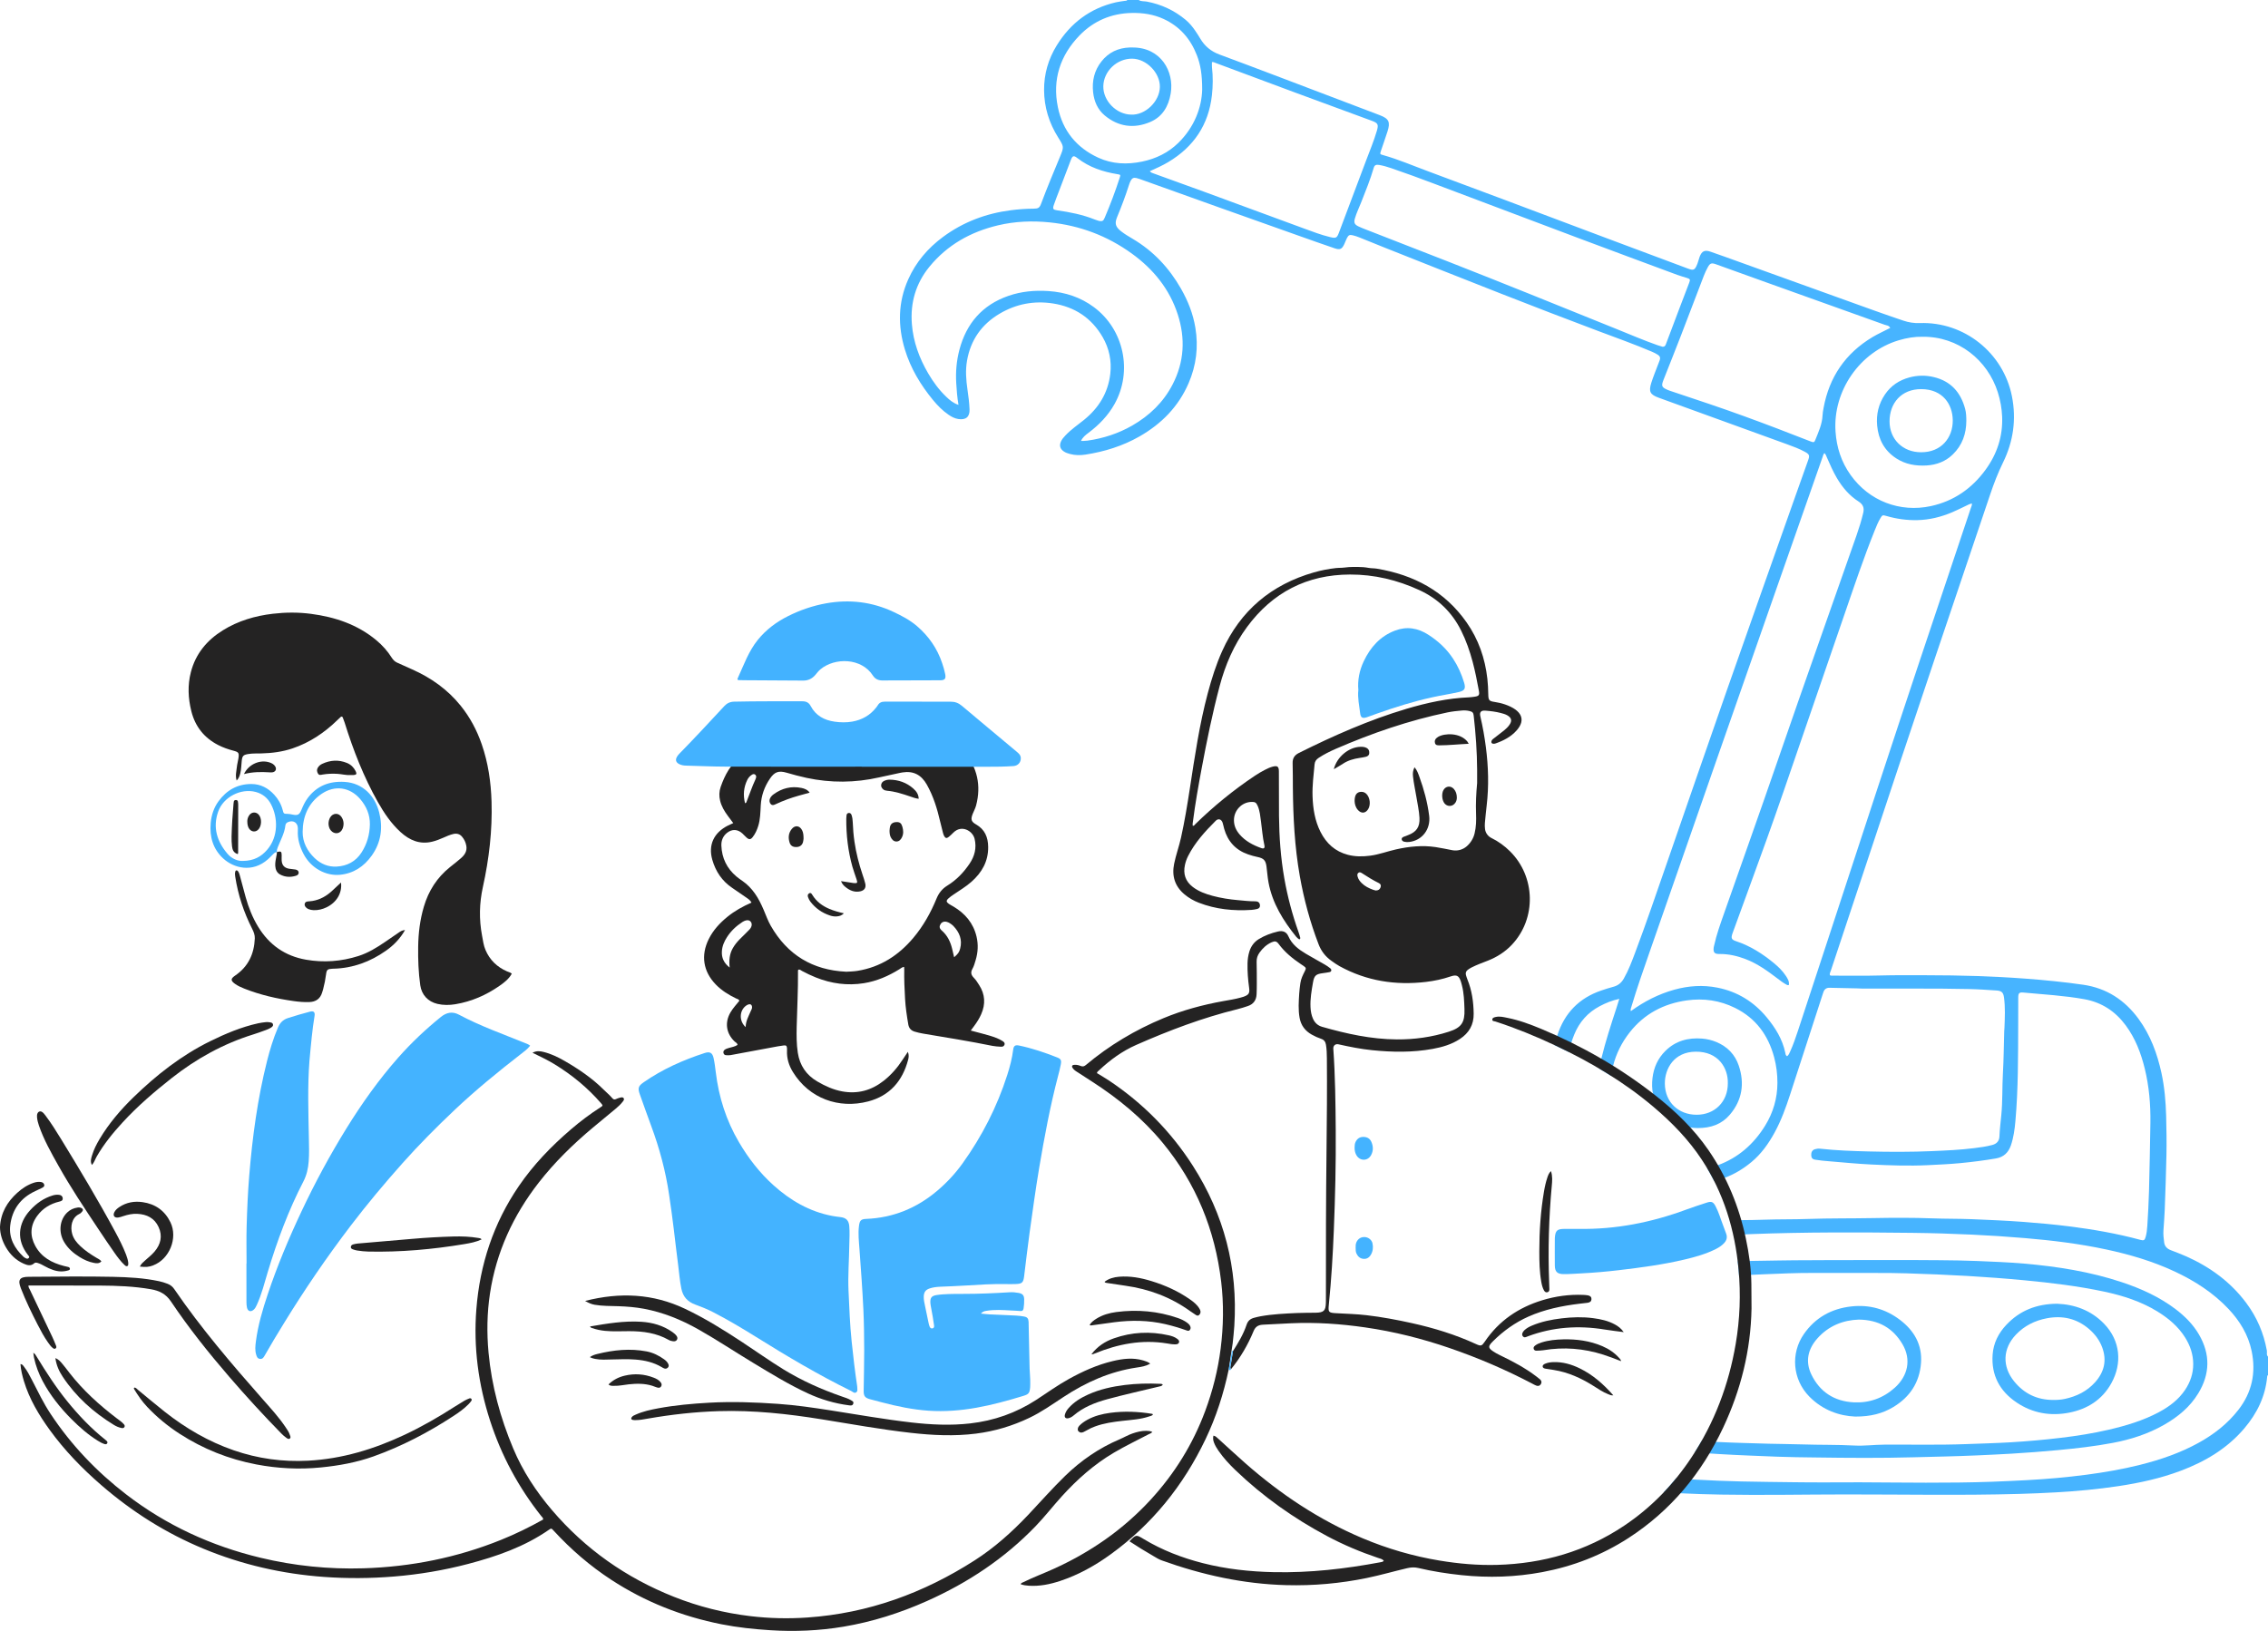 <svg xmlns="http://www.w3.org/2000/svg" id="uuid-f6d3dc7b-51b4-43a4-ba88-5b233e9fab34" viewBox="0 0 1615.25 1161.62"><g id="uuid-b722b6f0-e746-4418-b68c-54fe3e0675d9"><g id="uuid-7e284cca-35b6-4e08-90ef-4526315b1a22"><path d="M1614.42,961.9c-2.23-12.46-7.11-23.75-14.67-33.88-11.13-14.94-25.69-25.52-42.56-33.09-3.71-1.66-7.54-3.06-11.32-4.55-2.53-1-4.23-2.72-4.57-5.47-.35-2.8-.71-5.6-.52-8.43.32-4.9.74-9.79.92-14.69.48-13.04.96-26.08,1.22-39.13.18-9.28.04-18.58-.21-27.87-.28-10.26-1.15-20.41-3.32-30.44-3.01-13.91-7.85-27.05-16.33-38.65-9.83-13.44-22.81-21.91-39.4-24.31-13.73-1.99-27.55-3.33-41.38-4.37-11.45-.86-22.92-1.45-34.39-1.84-11.9-.4-23.81-.54-35.72-.56-11.17-.03-22.34-.12-33.52.18-10.96.31-21.93.1-32.89.11-.82,0-1.67.15-2.54-.31-.33-1.16.33-2.2.68-3.25,16.1-48.53,32.2-97.07,48.35-145.58,8.47-25.44,16.99-50.87,25.55-76.28,13.15-39.06,26.34-78.11,39.53-117.16,2.63-7.81,5.56-15.47,9.21-22.91,7.33-14.94,9.6-30.72,6.33-47.2-6.15-30.97-34.04-53.22-65.62-52.11-4.06.15-7.86-.44-11.66-1.72-13.85-4.65-27.58-9.65-41.32-14.61-24.93-8.99-49.87-17.96-74.82-26.94-7.07-2.54-14.12-5.12-21.23-7.57-4.18-1.45-6.24-.42-7.79,3.71-.58,1.56-.91,3.22-1.51,4.77-1.95,5-2.9,5.01-7.11,3.43-19.24-7.26-38.52-14.39-57.77-21.6-24.13-9.05-48.25-18.16-72.38-27.21-18.18-6.81-36.36-13.62-54.56-20.36-10.66-3.94-21.12-8.47-32.09-11.55-2.25-.63-2.3-.66-1.55-2.92,1.54-4.66,3.22-9.27,4.71-13.94,2.12-6.67,1.06-9.06-5.53-11.58-23.59-9.03-47.21-17.96-70.83-26.91-14.45-5.47-28.89-10.95-43.37-16.31-5.95-2.2-10.47-5.93-13.66-11.37-1.11-1.89-2.3-3.73-3.54-5.54-1.95-2.85-4.13-5.51-6.8-7.74-8.11-6.78-17.36-11.06-27.74-13.03-1.9-.36-3.97.04-5.71-1.12h-8.15c-.39.65-1.07.5-1.67.59-2.16.34-4.35.57-6.47,1.06-18.38,4.25-32.24,14.75-42.09,30.68-6.01,9.72-9.09,20.39-9.03,31.8.06,12.18,3.55,23.44,10.03,33.76,4.19,6.66,4.22,6.7,1.27,13.84-4.54,11-9.17,21.95-13.32,33.1-1.2,3.25-2,3.76-5.63,3.79-5.33.03-10.63.42-15.92,1.1-17.74,2.27-33.97,8.36-48.4,19.02-10.79,7.97-19.26,17.9-24.76,30.18-7.33,16.37-7.53,33.16-2.36,50.13,4.07,13.38,11.17,25.12,20,35.87,3.26,3.97,6.85,7.6,11.12,10.51,2.07,1.42,4.24,2.59,6.81,3,5.43.85,8.29-1.45,8.08-6.91-.18-4.69-.8-9.35-1.47-14-.99-6.83-1.53-13.68-.34-20.56,2.56-14.82,10.46-26.02,23.3-33.59,11.73-6.91,24.49-9.35,38-7.23,15.47,2.44,27.38,10.3,35.28,23.9,4.7,8.1,6.54,16.97,5.47,26.23-1.57,13.54-8.24,24.32-18.77,32.83-4.47,3.6-9.25,6.83-13.2,11.05-1.22,1.3-2.4,2.61-3.14,4.26-1.31,2.92-.69,5.26,1.95,7.08,1.3.91,2.8,1.39,4.31,1.81,3.69,1.03,7.5,1.05,11.2.48,13.51-2.1,26.42-6.08,38.36-12.89,15.69-8.95,27.84-21.23,35.06-37.97,5.47-12.67,7.09-25.85,4.82-39.51-1.64-9.92-5.24-19.04-10.21-27.75-8.46-14.83-19.7-26.88-34.46-35.58-2.78-1.65-5.57-3.29-8.14-5.29-4.09-3.18-4.84-5.6-2.88-10.31,3.13-7.52,5.98-15.13,8.46-22.89.32-.99.69-1.98,1.18-2.9,1-1.84,2.11-2.37,4.14-1.87,1.52.37,2.99.94,4.46,1.46,18.57,6.65,37.14,13.32,55.71,19.94,18.38,6.56,36.78,13.09,55.17,19.61,8.56,3.04,17.11,6.08,25.7,9,3.89,1.33,5.25.64,6.96-3.03.65-1.42,1.17-2.91,1.88-4.3,1.02-2.01,1.89-2.45,4.04-1.94,1.62.39,3.22.91,4.76,1.53,6.21,2.47,12.38,5.03,18.58,7.5,27.46,10.88,54.9,21.82,82.4,32.59,22.93,8.99,45.92,17.84,68.97,26.51,12.89,4.85,25.88,9.45,38.56,14.86,1.45.62,2.83,1.34,4.15,2.18,1.44.92,1.85,2.2,1.28,3.79-.35.98-.76,1.94-1.12,2.92-1.65,4.39-3.46,8.74-4.88,13.21-1.99,6.32-.89,8.38,5.37,10.66,30.41,11.05,60.83,22.05,91.24,33.09,4.42,1.6,8.84,3.22,12.96,5.5,3.03,1.68,3.3,2.59,2.16,5.81-3.03,8.56-6.1,17.1-9.13,25.66-16.26,46.03-32.6,92.04-48.74,138.12-14.38,41.05-28.53,82.19-42.79,123.29-7.39,21.28-14.63,42.63-22.57,63.71-2.39,6.35-4.75,12.71-8.15,18.62-1.72,2.98-4.1,4.88-7.45,5.75-2.92.75-5.8,1.71-8.66,2.68-15.73,5.38-26.02,16.03-31.15,31.84-.05.14-.09.28-.13.42-.7,2.19-1.32,4.38-1.86,6.6.13.06.27.13.4.19,3.29,1.55,6.56,3.13,9.8,4.77.5-2.27,1.08-4.53,1.76-6.76.61-1.98,1.31-3.94,2.11-5.88,3.64-8.84,9.59-15.57,18.05-20.04,4.32-2.28,8.8-4.15,14-5.24-.79,2.51-1.44,4.67-2.14,6.81-3.86,11.8-7.71,23.59-10.64,35.66,0,.06-.03.11-.04.17-.57,2.34-1.07,4.69-1.49,7.04,2.87,1.7,5.72,3.44,8.54,5.23.31-2.44.76-4.85,1.35-7.22,2.12-8.49,6.05-16.53,11.94-23.99,10.32-13.06,24.11-20.3,40.53-22.6,11.99-1.68,23.51-.03,34.41,5.37,14.8,7.33,23.62,19.45,27.82,35.17,1.6,5.98,2.34,12.13,2.32,18.26-.03,10.87-2.99,21.07-8.69,30.32-8.26,13.42-19.38,23-33.65,28.23-2.45.91-5,1.68-7.64,2.32,1.76,2.96,3.4,5.96,4.93,8.99,2.58-.61,5.11-1.38,7.58-2.32,6.68-2.52,12.99-6.24,18.95-11.18,7.01-5.81,12.17-13.09,16.52-21.05,4.74-8.66,8.05-17.88,11.09-27.21,7.71-23.6,15.34-47.22,23-70.84.23-.69.46-1.39.7-2.07.72-2.03,2.19-3.02,4.3-2.98,6.48.12,12.95.27,19.42.42,1.46.03,2.92.16,4.38.17,25.28.12,50.56-.25,75.84.32,6.46.15,12.92.62,19.38,1.03,3.55.22,4.78,1.45,5.26,4.94.97,7.18.6,14.38.33,21.57-.03.84-.15,1.67-.17,2.5-.3,10.02-.36,20.05-.94,30.05-.56,9.9-.16,19.83-1.15,29.71-.52,5.09-1.1,10.16-1.33,15.27-.14,3.17-1.94,5.15-5.06,5.98-4.24,1.14-8.58,1.71-12.92,2.26-9.95,1.26-19.95,1.68-29.96,2.12-15.04.65-30.08.62-45.11.24-11.57-.29-23.17-.69-34.69-1.97-1.29-.14-2.52.03-3.71.4-1.8.56-2.68,2.09-2.59,4.16.09,1.87.71,2.93,2.73,3.27,3.28.56,6.61.85,9.93,1.12,9.98.82,19.96,1.83,29.96,2.31,13.45.65,26.91,1.13,40.39.48,7.72-.37,15.43-.72,23.12-1.45,8.52-.81,17-1.9,25.43-3.33,5.51-.94,8.92-4.21,10.68-9.4,1.89-5.58,2.66-11.37,3.18-17.19,2.04-23.01,1.9-46.09,1.99-69.16.02-6.26,0-12.53.03-18.79.02-3.18.64-3.9,3.63-3.63,14.53,1.36,29.13,2.15,43.53,4.76,12.36,2.24,21.99,8.64,29.39,18.62,6.83,9.22,10.83,19.69,13.54,30.73,3.12,12.74,4.23,25.71,4.03,38.79-.26,16.18-.56,32.36-.99,48.54-.22,8.24-.7,16.47-1.2,24.7-.17,2.69-.47,5.41-1.22,8.03-.65,2.26-1.33,2.63-3.65,2-16.74-4.55-33.78-7.49-50.97-9.66-10.66-1.34-21.35-2.31-32.07-3.13-12.39-.94-24.79-1.46-37.2-1.96-9.29-.36-18.59-.23-27.87-.58-14.21-.53-28.41-.45-42.61-.19-15.35.29-30.71.07-46.05.61-10.34.37-20.68.16-31.01.53-5.5.2-11.01.26-16.52.31-1.6,0-3.21.02-4.81.03v10.4c2.47-.11,4.94-.21,7.41-.3,1.55-.07,3.09-.13,4.64-.19,38.21-1.47,76.43-1.31,114.65-.88,13.99.16,27.98.6,41.95,1.24,12.72.58,25.43,1.42,38.11,2.49,19.44,1.64,38.81,3.99,57.91,8.09,16.77,3.59,33.17,8.41,48.75,15.69,14.3,6.68,27.45,15.1,38.35,26.66,8.09,8.57,14.1,18.41,16.52,30.08,3.18,15.35.25,29.4-9.51,41.88-7.65,9.8-17.21,17.26-28,23.26-13.23,7.35-27.42,12.2-42.04,15.86-12.56,3.15-25.29,5.33-38.12,7.03-13.97,1.84-27.98,3.07-42.05,3.84-8.44.45-16.88.85-25.33,1.16-31.33,1.12-62.66.54-93.99.4-15.67,0-31.34.19-47-.06-12.43-.2-24.86-.23-37.28-.55-10.75-.27-21.5-.65-32.23-1.28-1.03-.06-2.06-.12-3.09-.19-3.77-.23-7.54-.48-11.31-.77-2.79,3.44-5.72,6.76-8.78,9.96,3.99.28,7.97.51,11.96.7,9.64.48,19.29.77,28.94.94,29.56.52,59.13-.09,88.69-.11,41.16-.03,82.32.79,123.47-.37,8.77-.24,17.53-.62,26.29-1.11,14.91-.84,29.75-2.22,44.52-4.44,15.1-2.28,29.97-5.52,44.28-10.91,17.45-6.55,33.13-15.84,45.37-30.25,9.07-10.7,15-22.77,16.26-36.9.04-.44.15-.81.59-.99v-13.16c-1.31-1.26-.57-2.94-.83-4.4ZM1369.07,239.86c25.62-.33,46.51,16.6,53.79,39.65,1.77,5.61,2.79,11.35,3.04,17.2.58,13.97-3.58,26.56-11.75,37.8-9.76,13.41-22.61,22.39-38.95,25.95-21.94,4.77-44-3.54-57.24-22.17-6.58-9.26-9.95-19.56-10.71-30.9-1.96-29.05,17.31-56.68,44.91-64.99,5.73-1.73,11.58-2.67,16.91-2.54ZM806,180.55c15.36,11.1,26.94,25.24,32.82,43.49,5.49,17.04,4.59,33.76-3.7,49.79-6.56,12.69-16.49,22.23-28.8,29.29-9.89,5.67-20.56,9.13-31.84,10.72-.93.13-1.87.16-2.81.21-.51.03-1.02,0-1.79,0,1.22-2.67,3.28-4.24,5.33-5.78,7.51-5.64,13.93-12.23,18.56-20.51,13.02-23.27,6.69-53.12-14.71-69-9.58-7.1-20.39-10.64-32.26-11.44-9.81-.67-19.4.2-28.68,3.43-18.54,6.45-29.88,19.6-34.84,38.37-2.06,7.8-2.75,15.78-2.25,23.88.31,4.97.66,9.94,1.59,15.38-3.83-1.3-6.26-3.44-8.59-5.66-5.19-4.92-9.39-10.63-12.99-16.79-6.35-10.86-10.61-22.47-11.61-35.06-1.2-15.2,2.78-29,12.49-40.87,12.78-15.62,29.49-24.93,48.95-29.53,12.1-2.86,24.34-3.33,36.7-2.07,21.46,2.2,40.98,9.54,58.43,22.15ZM797.47,126.53c-3.11,9.62-6.68,19.09-10.64,28.4-1.04,2.45-1.58,2.76-3.83,2.5-.82-.26-2.13-.61-3.38-1.11-8.58-3.44-17.57-5.22-26.66-6.51-2.93-.42-3.41-.96-2.42-3.88,1.18-3.45,2.54-6.84,3.84-10.25,2.74-7.21,5.47-14.43,8.23-21.63,1.21-3.18,2.02-3.53,4.72-1.43,8.4,6.54,18.1,9.73,28.43,11.43,2.32.39,2.38.42,1.71,2.48ZM813.4,115.09c-10.68,2.2-21.19,1.84-31.23-2.78-15.58-7.16-25.34-19.28-28.76-35.96-4.03-19.63,1.6-36.85,15.42-51.11,10.06-10.37,22.64-15.73,37.26-16.01,7.83-.15,15.4.97,22.55,4.25,11.5,5.28,19.2,14.12,23.74,25.8,2.64,6.77,3.81,13.84,3.8,24.59-.34,12.51-5.41,26.58-17,37.91-7.21,7.04-15.96,11.28-25.78,13.31ZM953.61,165.62c-1.47,3.89-2.08,4.26-6.31,3.25-6.4-1.53-12.54-3.9-18.71-6.16-23.6-8.64-47.17-17.38-70.76-26.04-12.05-4.42-24.12-8.75-36.18-13.11-.86-.31-1.79-.49-2.79-1.6,4.66-2.11,9.04-4.06,13.16-6.52,18.12-10.83,28.74-26.51,31.1-47.63.75-6.67.79-13.32.03-19.98-.12-1.13-.01-2.28-.01-3.61,1.03-.19,1.92.35,2.84.7,18.58,6.91,37.14,13.86,55.72,20.75,18.39,6.81,36.8,13.57,55.21,20.33,4.41,1.62,5.03,2.59,3.66,7.22-2.15,7.31-5.1,14.34-7.78,21.46-6.39,16.98-12.8,33.95-19.18,50.94ZM1180.56,245.9c-9.75-3.42-19.25-7.5-28.82-11.37-20.42-8.24-40.82-16.5-61.25-24.72-39.1-15.73-78.35-31.09-117.66-46.31-1.85-.71-3.71-1.43-5.48-2.3-2.7-1.33-3.25-2.68-2.41-5.6,1.16-4.03,3.03-7.78,4.55-11.66,3.16-8.06,6.45-16.07,8.86-24.4.56-1.91,1.6-2.44,3.89-2.06,2.88.5,5.69,1.32,8.46,2.26,10.27,3.5,20.45,7.25,30.6,11.08,34.36,12.98,68.71,25.96,103.1,38.86,23.34,8.77,46.73,17.42,70.11,26.09,2.25.83,4.57,1.46,6.86,2.18,2.29.73,2.55,1.11,1.7,3.35-2.23,5.96-4.56,11.88-6.81,17.83-3.3,8.68-6.58,17.36-9.83,26.05-.41,1.1-.96,1.85-2.29,1.81-1.2-.36-2.41-.67-3.58-1.09ZM1266.37,305.46c-16.18-6.16-32.43-12.11-48.83-17.66-9.39-3.17-18.78-6.3-28.17-9.45-.5-.17-.99-.35-1.47-.55-4.52-1.93-4.91-2.81-3.12-7.36,4.08-10.38,8.24-20.73,12.26-31.14,5.53-14.3,10.94-28.64,16.44-42.95.78-2.04,1.73-4.03,2.77-5.96,1.59-2.94,2.65-3.31,5.82-2.17,12.08,4.33,24.14,8.71,36.22,13.03,27.98,10.02,55.97,20.02,83.95,30.06,1.31.47,2.98.38,3.96,2.24-4.26,2.26-8.57,4.12-12.6,6.53-19.33,11.58-30.87,28.51-34.9,50.61-.32,1.74-.63,3.5-.71,5.26-.29,6.2-2.89,11.7-5.11,17.31-.75,1.91-1.16,2-3.46,1.12-7.69-2.95-15.35-5.99-23.05-8.92ZM1301.28,670.88c-6.92,21.11-13.84,42.23-20.81,63.32-1.64,4.95-3.33,9.89-5.49,14.65-.56,1.21-1,2.52-2.23,3.48-1.18-.72-1.14-1.77-1.32-2.64-2.02-9.57-7.03-17.62-13.12-24.99-9.21-11.17-20.94-18.44-35.22-21.25-10.32-2.04-20.57-1.34-30.67,1.47-11.27,3.13-21.5,8.38-30.95,15.27-.38-1.2.14-2.26.47-3.35,3.74-12.6,8.1-25,12.42-37.42,16.72-47.98,33.44-95.96,50.18-143.93,13.24-37.93,26.51-75.84,39.78-113.76,11.21-32,22.42-64.01,33.64-96.01.33-.96.51-2,1.34-3,1.04.84,1.34,2.06,1.81,3.13,2.19,4.97,4.33,9.95,7.1,14.64,3.93,6.67,8.84,12.47,15.37,16.66,3.2,2.06,4.27,4.46,3.4,8.14-1.28,5.4-2.91,10.67-4.73,15.89-8.65,24.71-17.37,49.4-26.05,74.11-10.41,29.62-20.8,59.26-31.02,88.95-12.29,35.7-25.03,71.26-37.52,106.9-2.55,7.28-5.17,14.55-6.82,22.11-.14.61-.33,1.22-.39,1.83-.36,3.45.71,4.45,4.17,4.41,6.44-.07,12.62,1.36,18.61,3.65,8.4,3.22,15.59,8.41,22.67,13.79,1.92,1.45,3.81,2.94,5.91,4.11.63.35,1.23.84,2.19.57.48-2.65-.94-4.75-2.3-6.79-2.21-3.33-5.07-6.12-8.13-8.66-8.17-6.77-17-12.44-27.18-15.8-3.31-1.1-3.75-2.17-2.45-5.77,3.86-10.7,7.79-21.37,11.7-32.05,8.3-22.63,16.48-45.3,24.34-68.09,14.63-42.41,29.13-84.86,43.77-127.27,6.84-19.82,13.49-39.72,21.33-59.18,1.21-3,2.4-6.02,4.06-8.81,1.41-2.38,1.62-2.47,4.27-1.7,7.27,2.12,14.65,3.16,22.25,2.97,8.58-.21,16.72-2.24,24.58-5.55,3.26-1.37,6.42-3,9.64-4.51,1.4-.66,2.75-1.45,4.49-1.82.14,1.3-.43,2.31-.78,3.34-12.48,37.3-25.01,74.57-37.44,111.88-9.89,29.69-19.7,59.41-29.48,89.14-11.83,35.97-23.59,71.96-35.39,107.94Z" style="fill:#47b4ff;"></path><path d="M1566.13,950.59c-4.21-7.25-10.02-13.06-16.64-18.09-11.53-8.75-24.53-14.64-38.16-19.19-22.69-7.58-46.16-11.25-69.9-13.31-11.12-.96-22.29-1.38-33.44-1.85-8.97-.37-17.96-.48-26.94-.56-23.29-.22-46.58-.07-77.14-.07-7.36.14-21.98-.01-36.6.26-7.06.13-14.12.22-21.17.34-2.86.05-5.72.11-8.58.18.23,1.93.44,3.88.62,5.83.13,1.44.25,2.89.35,4.33,2.85-.16,5.7-.31,8.55-.44,3.19-.16,6.37-.3,9.56-.43,11.48-.46,22.96-.99,34.45-.94,8.35.03,16.71,0,25.06,0,13.89.12,27.78-.16,41.67.28,14.4.45,28.8,1.02,43.18,1.86,13.64.8,27.28,1.81,40.89,3.11,19,1.81,37.96,4.08,56.66,8.06,13.44,2.87,26.42,7.03,38.21,14.32,7.82,4.84,14.7,10.68,19.6,18.58,3.53,5.7,5.6,11.86,5.63,18.63.04,6.79-2.07,12.91-5.83,18.51-4.73,7.04-11.32,11.92-18.67,15.85-11.23,6-23.33,9.59-35.65,12.46-11.29,2.63-22.71,4.42-34.21,5.79-11.92,1.43-23.86,2.47-35.84,3.19-10.53.62-21.07.88-31.61,1.28-19.42.73-38.85.26-58.27.38-7.1.04-14.15,1.01-21.26.63-12.31-.66-24.65-.38-36.96-.8-8.05-.28-16.09-.25-24.12-.49-12.49-.38-24.99-.66-37.47-1.29-.45-.01-.9-.04-1.35-.06-2.99-.15-5.98-.32-8.97-.52-1.55,2.72-3.16,5.41-4.86,8.07,3.51.27,7.02.51,10.54.74,2.53.17,5.07.32,7.6.47,13.65.81,27.31,1.28,40.98,1.84,8.97.36,17.96.41,26.93.54,23.29.34,46.58.5,69.87-.13,15.03-.4,30.06-.67,45.08-1.34,8.24-.37,16.47-.75,24.7-1.23,11.05-.65,22.07-1.52,33.08-2.54,13.1-1.21,26.15-2.71,39.08-5.15,12.79-2.42,25.06-6.36,36.43-12.85,9.85-5.62,18.45-12.65,24.39-22.45,8.37-13.77,8.68-27.76.53-41.8Z" style="fill:#47b4ff;"></path><path d="M1238.34,759.01c-2.64-7.88-8.1-13.53-15.85-16.79-3.29-1.38-6.75-2.2-10.29-2.48-9.93-.79-18.87,1.6-26.11,8.77-5.39,5.33-8.33,11.88-9.21,19.4-.45,3.83-.36,7.49.33,10.96,1.08,5.5,3.64,10.52,7.88,14.95,5.37,5.62,11.98,8.33,18.8,9.26,1.65.23,3.32.35,4.98.39,9.7.04,17.37-2.76,23.14-9.56,8.8-10.36,10.57-22.24,6.33-34.9ZM1230.54,771.64c.03,13.01-9.25,22.35-22.2,22.35s-22.55-8.96-22.65-22.18c-.09-10.55,6.45-22.59,21.9-22.75,16.35-.17,23.26,11.86,22.95,22.58Z" style="fill:#47b4ff;"></path><path d="M1399.57,291.27c-3.15-11.87-10.26-19.84-22.47-22.72-5.78-1.37-11.58-1.27-17.31.29-7.2,1.96-13.06,5.81-17.3,12.06-4.6,6.77-6.33,14.24-5.59,22.29.9,9.77,5.12,17.72,13.46,23.2,6.64,4.37,14.07,5.6,21.84,5.13,7.11-.43,13.46-2.88,18.6-7.88,6.74-6.55,9.58-14.72,9.6-23.98-.02-2.83-.1-5.64-.83-8.39ZM1368.23,322.12c-13.04.03-22.52-9.21-22.51-22.05.02-12.89,8.35-23,22.69-22.92,15.27.09,22.24,10.92,22.33,22.25.09,12.45-8.24,22.76-22.51,22.72Z" style="fill:#47b4ff;"></path><path d="M806.41,33.82c-.62,0-1.25-.02-1.88,0-8.16.31-14.95,3.44-20.06,9.91-5.14,6.5-6.86,13.99-5.95,22.07.72,6.42,3.22,12.24,8.23,16.41,9.69,8.08,20.74,9.57,32.26,4.75,8.8-3.68,13.2-11.13,14.76-20.35,2.66-15.7-7.07-32.97-27.36-32.79ZM805.6,81.63c-10.5-.12-20-9.79-19.83-20.19.18-10.74,9.73-19.82,20.65-19.65,10.11.16,19.83,10.13,19.63,20.17-.2,10.41-10.49,20.18-20.45,19.67Z" style="fill:#47b4ff;"></path><path d="M1353.21,940.13c-10.21-7.79-21.86-11.05-34.72-9.62-14.17,1.58-25.65,7.97-33.79,19.68-9.51,13.69-8.17,32.29,3.92,44.56,9.54,9.69,21.4,13.75,32.66,14.21,11.05.03,19.45-2.18,27.14-6.8,11.8-7.09,18.64-17.51,19.7-31.29.99-13.01-4.86-23.08-14.91-30.74ZM1349.43,988.43c-8.3,7.45-18.22,10.97-29.31,10.39-13.73-.73-24.04-7.38-30.05-19.77-4.47-9.22-2.55-18,4.08-25.57,8.03-9.16,18.48-13.22,29.63-13.59,14.25.15,24.36,6.09,31.11,17.45,6.53,11.01,3.86,22.72-5.46,31.09Z" style="fill:#47b4ff;"></path><path d="M1498.47,942.8c-9.36-9.67-21.13-13.75-33.47-14.21-14.73.13-26.57,4.91-36.12,15.04-5.63,5.97-9.16,13.01-9.75,21.19-1.06,14.63,5.04,26,17.02,34.07,11.36,7.66,24.09,9.88,37.43,7.29,12.98-2.52,23.53-9.14,30.09-20.94,7.87-14.17,6.51-30.35-5.2-42.44ZM1492.14,984.48c-5.78,6.46-13.18,10.09-21.56,11.9-2.77.6-5.58.77-8.42.74-11.35-.03-20.62-4.46-27.76-13.3-8.56-10.59-8.1-23.26,1.29-33.18,6.02-6.35,13.54-10.07,22.04-11.69,11.2-2.14,21.4.18,30.13,7.71,4.16,3.59,7.45,7.94,9.35,13.14,3.37,9.23,1.38,17.47-5.07,24.68Z" style="fill:#47b4ff;"></path></g><g id="uuid-27e8208b-7f9e-4bb6-baaa-6ea432dce001"><path d="M875.1,975.32c-3.62,17.26-8.97,33.94-16.59,49.87-15.75,32.93-37.98,60.52-67.63,81.97-11.05,7.99-22.87,14.58-35.86,18.88-7.25,2.4-14.66,3.9-22.36,3.4-1.91-.12-3.77-.37-5.78-1.09.45-1.02,1.35-1.15,2.04-1.49,6.99-3.46,14.31-6.17,21.4-9.39,26.31-11.91,49.64-28.04,69.22-49.36,16.96-18.47,29.97-39.41,38.73-62.94,5.38-14.46,9.14-29.31,11.08-44.66,2.01-15.9,2.25-31.79.36-47.66-4.4-36.85-17.83-69.95-41.52-98.73-14.42-17.51-31.68-31.71-50.69-43.92-3.76-2.41-7.51-4.83-11.24-7.27-1.07-.7-2.02-1.6-2.62-2.73-.17-.32-.23-.67-.03-1.06.34-.68,1.05-.67,1.68-.71,1.52-.09,2.99.24,4.38.82,1.45.6,2.48.31,3.7-.71,16.66-13.98,35.12-24.98,55.19-33.32,13.77-5.72,28.07-9.56,42.71-12.19,4.1-.74,8.22-1.35,12.24-2.47.72-.2,1.45-.38,2.15-.63,3.76-1.36,4.49-2.53,3.94-6.48-.79-5.73-1.25-11.47-1.12-17.26.06-2.9.47-5.75,1.33-8.52,1.16-3.7,3.33-6.7,6.64-8.75,4.21-2.6,8.83-4.29,13.62-5.43,3.45-.82,6.08.14,7.49,3.35,2.57,5.86,7.28,9.37,12.46,12.46,4.41,2.64,8.94,5.07,13.38,7.65,1.36.79,2.69,1.65,3.91,2.65.52.43.96.95.81,1.69-.14.72-.68.96-1.28,1.1-1.28.28-3.41.58-4.71.75-4.9.64-6.17,1.68-7.02,6.55-1.02,5.89-2.09,11.79-1.77,17.82.15,2.8.61,5.51,1.76,8.09,1.3,2.89,3.4,4.86,6.48,5.75,17.41,4.99,35.01,8.86,53.24,8.98,12.59.08,24.94-1.63,36.95-5.47,9.04-2.9,11.55-6.54,11.21-16.1-.2-5.66-.36-11.33-1.79-16.86-.27-1.03-.51-2.08-.86-3.08-1.41-4.02-3.04-4.77-7.28-3.33-5.66,1.93-11.53,3.18-17.47,3.88-21.64,2.56-42.28-.61-61.55-11.2-2.05-1.13-3.97-2.51-5.88-3.88-4.19-2.99-7.18-6.83-9.06-11.72-6.07-15.81-10.46-32.05-13.4-48.71-3.68-20.81-4.72-41.82-4.92-62.9-.05-5.77,0-11.55-.17-17.32-.11-3.53,1.3-5.77,4.47-7.35,24.77-12.36,50.03-23.52,76.62-31.43,14.58-4.34,29.37-7.55,44.64-8.19,1.28-.05,2.55-.25,3.82-.43,3.11-.44,3.67-1.16,3.09-4.26-1.28-6.93-2.63-13.85-4.45-20.66-2.05-7.64-4.64-15.09-8.19-22.19-6.55-13.13-16.52-22.75-29.81-28.85-15.64-7.19-32.12-11.13-49.33-11.08-30.64.09-55.12,12.7-73.31,37.34-9.38,12.71-15.51,26.97-19.55,42.18-5.15,19.41-9.16,39.08-12.84,58.81-2.31,12.39-4.52,24.79-6.12,37.3-.14,1.12-.41,2.24-.17,3.34,1,.13,1.25-.6,1.67-1.02,13.16-12.89,27.38-24.48,42.7-34.71,2.34-1.56,4.78-2.98,7.29-4.26,1.7-.87,3.42-1.66,5.27-2.14,3.32-.86,4.39-.1,4.41,3.29.05,10.59-.01,21.17.08,31.76.14,14.98,1.21,29.89,3.81,44.67,2.29,12.96,5.66,25.63,10.07,38.03.5,1.41.91,2.85,1.29,4.29.06.23-.15.6-.34.8-.27.28-.63.1-.86-.09-.58-.47-1.19-.93-1.65-1.5-9.3-11.5-16.99-23.85-19.77-38.66-.71-3.77-.95-7.63-1.45-11.44-.58-4.38-2-5.88-6.37-6.79-2.3-.48-4.56-1.1-6.78-1.88-8.86-3.09-14.42-9.24-16.99-18.19-.41-1.43-.64-2.93-1.11-4.34-.85-2.54-3.07-3.25-4.94-1.37-7.57,7.58-14.79,15.46-19.67,25.14-1.01,2.01-1.76,4.12-2.23,6.33-1.37,6.35.34,11.61,5.56,15.62,4.22,3.24,9.14,5.02,14.19,6.37,5.9,1.57,11.95,2.53,18.03,3.05,4.05.35,8.09.86,12.16.83.43,0,.86.02,1.28.1,1.48.31,2.13,1.35,2.23,2.75.1,1.37-.66,2.27-1.93,2.58-1.34.33-2.73.59-4.11.68-12.84.85-25.4-.41-37.49-5.08-3.71-1.43-7.13-3.38-10.2-5.94-6.92-5.78-9.19-13.18-7.41-21.85,1.28-6.27,3.5-12.31,4.89-18.57,2.57-11.58,4.48-23.27,6.29-34.99,3.51-22.8,6.82-45.63,12.79-67.96,2.73-10.22,5.89-20.3,10.24-29.97,13-28.9,35.03-47.33,65.36-56.03,5.15-1.48,10.4-2.48,15.71-3.08,1.35-.15,2.71-.16,4.07-.19.78-.02,1.56-.1,2.34-.21,1.86-.25,3.73-.39,5.6-.39h3.57c2.56,0,5.11.19,7.63.66,1.94.36,3.96.24,5.92.57,26.3,4.41,48.3,16.02,63.87,38.25,8.44,12.05,13.16,25.54,14.79,40.15.4,3.62.59,7.24.64,10.87.06,4.34.51,5.05,4.36,5.62,2.59.38,5.17.97,7.65,1.83,11.93,4.15,14.84,10.9,8.29,18.37-4.07,4.63-9.35,7.37-15.06,9.37-.49.17-1.05.27-1.57.24-1.28-.05-1.84-1.09-1.25-2.25.46-.9,1.31-1.39,2.06-1.98,2.27-1.78,4.58-3.51,6.83-5.31,1.42-1.14,2.72-2.42,3.77-3.92,2.03-2.91,1.5-5.1-1.63-6.85-1.41-.79-2.97-1.2-4.51-1.6-3.63-.96-7.34-1.39-11.07-1.68-3.02-.23-4.21,1.08-3.53,4,1.7,7.29,3.02,14.64,3.97,22.06,1.78,13.83,2.19,27.68.55,41.57-.49,4.14-.87,8.29-1.27,12.44-.13,1.38-.06,2.77.09,4.16.31,2.83,2.08,5.28,4.63,6.52,4.92,2.39,9.27,5.59,13.16,9.43,18.17,17.93,19.05,47.83,1.29,66.62-4.72,5-10.62,8.75-17.02,11.27-3.84,1.51-7.73,2.89-11.42,4.75-1.04.52-2.06,1.14-2.98,1.85-1.2.93-1.64,2.22-1.21,3.72.3,1.02.61,2.05,1.01,3.04,3.2,7.83,4.36,16.02,4.47,24.43.11,7.87-3.32,13.74-9.78,17.99-5.91,3.9-12.56,5.83-19.42,7.08-14.32,2.61-28.72,2.38-43.14.92-8.09-.82-16.04-2.42-23.96-4.19-2.18-.49-3.82.94-3.66,3.17,1.36,19.34,1.57,38.71,1.72,58.09.18,23.74-.4,47.46-1.36,71.17-.71,17.62-1.76,35.22-3.54,52.77-.57,5.66-.31,6.02,5.4,6.33,7.15.4,14.3.58,21.43,1.41,10.84,1.26,21.53,3.27,32.17,5.62,15.78,3.48,31.15,8.19,45.86,14.97,3.5,1.61,4.08,1.35,6.26-1.86,10.01-14.76,23.91-24.17,40.79-29.35,9.46-2.9,19.18-4.24,29.1-3.85,1.17.05,2.35.13,3.51.34,1.75.32,2.59,1.3,2.51,2.74-.08,1.45-.96,2.3-2.78,2.55-1.9.26-3.82.43-5.73.66-12.56,1.52-24.86,4.04-36.45,9.2-9.38,4.17-17.8,10.21-25.09,17.44-3.6,3.57-3.75,4.72-.07,7.23,1.48,1.01,3.04,1.87,4.65,2.65,9.19,4.43,18.21,9.16,26.34,15.38.85.65,1.71,1.29,2.51,2,1.11.98,1.33,2.18.54,3.44-.81,1.31-2.06,1.46-3.38.94-.99-.39-1.92-.94-2.86-1.43-18.94-9.93-38.54-18.32-58.76-25.27-19.53-6.71-39.5-11.72-59.94-14.68-17.6-2.55-35.29-3.78-53.08-2.96-6.41.3-12.81.64-19.22.97-.43.02-.85.06-1.28.09-2.91.26-4.83,1.57-6.01,4.44-4.05,9.82-9.36,18.95-16.1,27.19-.86-.94-.34-2-.19-2.98.49-3.3,1.05-6.59,1.58-9.88,3.77-5.97,7.44-12.04,9.68-18.74,1.01-3.03,2.78-4.32,5.48-5.03,1.44-.38,2.89-.75,4.36-1.02,8.65-1.57,17.41-1.95,26.16-2.35,4.38-.2,8.77-.13,13.15-.21,5.89-.11,7.18-1.38,7.34-7.16.05-1.6.04-3.21.03-4.81-.04-34.42.02-68.84.42-103.25.25-22.02.46-44.04.26-66.06-.03-3.21-.12-6.41-.65-9.58-.35-2.06-1.28-3.49-3.39-4.21-2.32-.78-4.56-1.79-6.71-3-4.76-2.67-7.72-6.59-8.69-12.02-1.03-5.75-.62-11.5-.26-17.26.15-2.45.49-4.89.81-7.32.42-3.12,1.8-5.89,3.21-8.66,1.03-2.02.86-2.39-.95-3.69-.61-.44-1.25-.82-1.87-1.24-5.97-4.02-11.5-8.52-15.82-14.37-1.46-1.98-2.68-2.26-4.98-1.24-3.62,1.6-6.4,4.21-8.68,7.39-1.41,1.96-2.13,4.11-2.06,6.59.13,5.13.12,10.26.13,15.39,0,2.56-.04,5.13-.16,7.69-.18,4.18-2.22,7.06-6.23,8.39-2.43.81-4.87,1.61-7.35,2.22-24.86,6.09-48.66,15.12-72.04,25.41-10.04,4.42-18.67,10.71-26.58,18.15-.58.55-1.38.97-1.5,1.99,2.92,1.79,5.89,3.47,8.72,5.37,24.06,16.07,43.98,36.25,59.58,60.61,22.24,34.76,32.15,72.74,29.55,113.98-.26,4.13-.73,8.24-1.15,12.35-.78,5.14-2.04,13.54-2.82,18.68ZM1052,557.83c0-3.2.01-6.41,0-9.61-.07-12.84-1-25.62-2.43-38.37-.25-2.24-.8-2.88-2.96-3.4-1.77-.43-3.6-.55-5.41-.39-3.45.3-6.9.65-10.29,1.35-27.48,5.72-53.87,14.8-79.57,25.95-4.21,1.83-8.31,3.88-12.17,6.42-1.7,1.12-2.74,2.45-2.94,4.61-.69,7.55-1.69,15.09-1.44,22.69.29,8.82,1.63,17.44,5.66,25.43,4.15,8.23,10.46,13.97,19.51,16.33,5.24,1.37,10.58,1.32,15.92.62,6.28-.82,12.2-3.09,18.34-4.47,9.36-2.1,18.77-3.08,28.31-1.63,3.97.6,7.9,1.47,11.84,2.21,3.6.67,7.32-.32,10.11-2.69s4.81-5.57,5.71-9.25c1.13-4.61,1.24-9.32,1.05-14.02-.29-7.28.08-14.53.76-21.79ZM878.81,584.23c0,3.93,1.56,7.25,4.08,10.16,4.11,4.74,9.47,7.54,15.25,9.62,2.1.76,2.82.03,2.31-2.2-1.26-5.53-1.61-11.18-2.39-16.77-.51-3.69-.8-7.44-2.29-10.92-1.1-2.56-1.92-3.04-4.66-2.94-6.82.23-12.34,6.09-12.3,13.05ZM979.74,634.26c1.98.01,2.99-.84,3.49-2.28.43-1.25.16-2.32-1.13-2.95-4.22-2.06-8.19-4.54-12.12-7.1-.82-.53-1.73-.99-2.64-.21-.86.74-.69,1.76-.45,2.69.46,1.81,1.58,3.24,2.87,4.54,2.31,2.31,5.17,3.72,8.2,4.81.69.25,1.42.4,1.78.5Z" style="fill:#242323;"></path><path d="M364.48,693.53c-2.03,3.69-5.26,6.19-8.57,8.51-9.57,6.71-20.07,11.31-31.65,13.23-4.24.7-8.51.74-12.75-.25-6.68-1.57-11.23-6.43-12.2-13.26-1.3-9.12-1.62-18.3-1.49-27.5.13-9.66,1.3-19.17,4.04-28.46,3.33-11.29,9.37-20.76,18.58-28.16,2.67-2.14,5.38-4.23,7.95-6.49,2.59-2.27,4.37-4.98,3.72-8.7-.43-2.49-1.5-4.69-3.11-6.58-1.59-1.86-3.7-2.42-6.1-1.87-2.51.58-4.85,1.63-7.19,2.67-2.54,1.13-5.12,2.14-7.83,2.8-8.87,2.18-16.18-.96-22.6-6.81-6.71-6.12-11.73-13.55-16.16-21.4-10.13-17.93-17.57-37-23.68-56.61-.38-1.22-.83-2.42-1.32-3.6-.31-.73-.89-.9-1.52-.35-.8.71-1.57,1.45-2.33,2.2-9.23,8.99-19.7,16.02-31.98,20.16-7.15,2.41-14.54,3.36-22.06,3.56-3.2.08-6.42-.09-9.6.46-3.4.59-4.06,1.36-4.46,4.71-.37,3.07-.28,6.2-1.09,9.22-.47,1.76-1.06,3.44-2.53,4.91-1.09-3.36-.19-6.52.14-9.65.21-2.01.78-3.98,1.09-5.98.63-4.06.24-4.62-3.62-5.63-3.73-.98-7.36-2.25-10.78-4.01-9.98-5.13-16.37-13.15-19.1-24.04-2.33-9.27-2.75-18.58-.34-27.9,3.4-13.12,11.48-22.76,22.79-29.78,10.88-6.75,22.91-10.29,35.59-11.78,9.07-1.07,18.15-1.12,27.19.07,17.13,2.26,33.06,7.57,46.56,18.83,4.3,3.58,7.98,7.73,10.97,12.47,1.01,1.6,2.25,2.79,3.99,3.54,3.52,1.54,7,3.16,10.51,4.72,13.49,6,25.23,14.31,34.55,25.88,6.64,8.24,11.53,17.44,14.98,27.41,4.59,13.24,6.58,26.94,7,40.89.61,20.52-1.75,40.78-6.16,60.76-2.56,11.61-2.79,23.04-.61,34.64.65,3.46,1.07,6.98,2.46,10.25,3.03,7.13,8.2,12.13,15.27,15.23,1.15.5,2.45.72,3.47,1.68Z" style="fill:#242323;"></path><path d="M698.6,935.61c2.52.23,4.53.49,6.54.59,6.19.3,12.38.51,18.57.83,1.91.1,3.84.33,5.72.69,2.25.43,2.99,1.43,3.13,3.76.03.53.02,1.07.03,1.6.23,10.58.42,21.15.69,31.73.09,3.52.56,7.03.45,10.56-.03.96.02,1.93-.07,2.88-.38,4.03-1.05,4.83-4.98,6.02-10.93,3.33-21.94,6.37-33.2,8.38-11.3,2.01-22.68,2.91-34.13,2.14-11.33-.77-22.4-3.1-33.37-5.98-2.79-.73-5.58-1.45-8.36-2.21-3.55-.97-4.56-2.23-4.52-5.92.1-9.62.41-19.23.38-28.85-.03-9.72-.14-19.45-.59-29.16-.68-14.4-1.76-28.77-2.8-43.15-.39-5.41-1.03-10.85-.34-16.31.49-3.89,1.4-4.89,5.18-5.04,19.08-.78,35.79-7.61,50.32-19.84,6.89-5.8,13.02-12.36,18.27-19.69,13.87-19.33,24.56-40.28,31.83-62.94,1.89-5.9,3.46-11.88,4.23-18.05.34-2.75,1.44-3.54,4.12-2.98,9.33,1.94,18.33,4.99,27.18,8.48,2.68,1.06,3.18,1.95,2.62,5.01-.52,2.83-1.27,5.62-2,8.41-5.62,21.49-9.69,43.3-13.39,65.19-2.6,15.36-4.66,30.8-6.84,46.22-1.46,10.35-2.6,20.75-3.9,31.12-.55,4.41-1.5,5.31-5.89,5.46-2.46.08-4.92.08-7.38.03-9.31-.16-18.58.42-27.86,1.01-6.18.39-12.37.62-18.56.88-2.58.11-5.12.4-7.56,1.21-2.93.97-4.1,2.63-4.23,5.7-.1,2.38.48,4.67.95,6.96.8,3.97,1.64,7.94,2.48,11.9.18.83.4,1.67.69,2.46.36.98,1.06,1.72,2.18,1.44,1-.25,1.17-1.19,1.05-2.08-.27-2.01-.58-4.01-.92-6.01-.49-2.84-1.03-5.67-1.54-8.5-.09-.52-.15-1.06-.18-1.59-.19-3.51.79-4.97,4.31-5.54,2.94-.48,5.95-.62,8.93-.74,3.42-.14,6.84-.11,10.26-.11,11.01.02,22.01-.48,32.99-1.15,2.15-.13,4.27.07,6.38.47,2.83.53,3.87,1.7,3.94,4.54.05,2.13-.08,4.27-.41,6.39-.22,1.39-.76,2.09-2.29,1.95-2.12-.2-4.26-.24-6.4-.37-5.97-.34-11.95-.75-17.9.25-1.26.21-2.49.45-3.83,1.95Z" style="fill:#44b3ff;"></path><path d="M604.87,886.36c-.13,11-1.06,21.99-.56,33,.55,12.05.98,24.1,2.23,36.11,1.1,10.62,2.33,21.21,3.92,31.76.03.21.07.43.06.64-.03,1.35.58,2.97-.8,3.87-1.3.85-2.4-.44-3.48-.98-23.42-11.52-45.83-24.82-67.96-38.63-9.88-6.16-19.9-12.1-30.25-17.46-4.17-2.17-8.55-3.9-12.97-5.52-5.37-1.97-8.61-5.53-9.79-11.23-1.17-5.66-1.58-11.41-2.32-17.11-1.09-8.36-2.06-16.73-3.06-25.1-.99-8.26-2.15-16.5-3.36-24.74-2.46-16.76-6.82-33-12.7-48.87-2.78-7.51-5.45-15.06-8.14-22.6-1.61-4.5-1.13-5.97,2.74-8.66,13.36-9.3,28.05-15.84,43.47-20.84,3.64-1.18,5.47-.19,6.31,3.62.73,3.32,1.15,6.73,1.56,10.11,2.13,17.71,7.42,34.33,16.5,49.78,6.71,11.43,14.71,21.78,24.54,30.64,12.03,10.85,25.64,18.78,41.76,21.87,1.99.38,4,.63,6.02.87,3.95.47,5.87,2.31,6.24,6.32.4,4.37.14,8.76.04,13.14Z" style="fill:#44b3ff;"></path><path d="M674.39,526.46c5.03,1.67,9.02,4.85,12.31,8.86,9.32,11.34,12.22,24.18,8.46,38.41-.54,2.04-1.62,3.94-2.4,5.93-1.52,3.87-1.16,5.52,2.34,7.52,6.29,3.58,8.58,9.1,8.67,16.02.12,10.29-4.45,18.24-11.92,24.86-3.94,3.49-8.46,6.15-12.78,9.1-1.32.9-2.66,1.81-3.8,2.92-1.49,1.45-1.34,2.4.4,3.62,1.05.73,2.21,1.3,3.31,1.95,8.36,4.96,14.24,11.82,16.51,21.46,1.33,5.65,1.03,11.24-.64,16.76-.64,2.14-1.24,4.37-2.33,6.29-1.44,2.55-.78,4.42,1.06,6.29,1.5,1.53,2.62,3.37,3.78,5.17,4.27,6.66,4.61,13.59,1.44,20.76-1.3,2.95-2.99,5.66-4.91,8.24-.76,1.02-1.51,2.04-2.51,3.39,2.89.76,5.5,1.46,8.12,2.15,3.51.92,7.01,1.88,10.39,3.22,1.38.55,2.72,1.25,3.99,2.03.99.61,2.03,1.39,1.46,2.83-.48,1.2-1.58,1.36-2.68,1.28-1.92-.14-3.86-.2-5.74-.58-16.43-3.34-32.99-6-49.52-8.76-1.99-.33-3.98-.81-5.92-1.38-2.55-.75-4.13-2.36-4.6-5.15-1.02-6.01-1.94-12.03-2.29-18.11-.41-7.04-.72-14.09-.59-21.15,0-.51-.05-1.03-.09-1.73-1.46.16-2.38,1.08-3.42,1.72-7.79,4.81-16.07,8.43-25.17,9.89-11.79,1.9-23.2.34-34.26-4.07-3.37-1.35-6.64-2.91-9.85-4.62-.8-.43-1.52-1.23-2.55-.95-.49.49-.33,1.04-.33,1.54.12,13.05-.63,26.07-.93,39.11-.14,6.2-.15,12.38.8,18.55,1.4,9.05,6.02,15.84,13.89,20.45,5.56,3.25,11.35,5.9,17.75,7.07,10.98,2.01,20.75-.69,29.46-7.52,5.43-4.26,9.89-9.42,13.64-15.21,1.09-1.68,2.23-3.34,3.64-5.45.87,2.25.62,3.99.18,5.68-3.99,15.14-13.14,25.64-28.45,29.65-20.93,5.48-42-2.08-53.62-20.99-2.85-4.64-4.43-9.69-4.18-15.22.02-.53.04-1.07,0-1.6-.15-1.8-.57-2.28-2.43-2.05-2.75.33-5.48.87-8.21,1.38-9.87,1.83-19.72,3.7-29.6,5.5-1.03.19-2.13.09-3.19.04-.96-.04-1.59-.63-1.82-1.55-.23-.91.1-1.7.82-2.27.85-.68,1.88-.97,2.91-1.29,2.1-.68,4.38-.91,6.27-2.2-.11-1.34-1.28-1.72-2.02-2.41-6.05-5.72-7.21-13.49-3.03-20.69,1.78-3.06,4.21-5.64,6.38-8.37-.42-1.16-1.51-1.23-2.32-1.62-5.33-2.57-10.3-5.64-14.46-9.92-9.02-9.3-10.82-20.78-5.02-32.42,3.16-6.34,7.85-11.41,13.3-15.84,5.16-4.2,10.93-7.4,17.13-10.1-.89-1.74-2.36-2.64-3.72-3.6-3.32-2.33-6.67-4.62-10.04-6.9-7.23-4.88-11.77-11.68-14.15-19.97-3.02-10.55,1.04-19.33,11.18-24.43,1.14-.57,2.32-1.07,3.74-1.73-1.32-1.76-2.6-3.42-3.85-5.12-2.42-3.29-4.51-6.72-5.5-10.76-.81-3.32-.75-6.61.35-9.79,1.47-4.24,3.24-8.36,5.66-12.17,4.47-7.05,9.45-9.31,17.69-7.66,6.91,1.38,13.81,2.79,20.78,3.84,6.98,1.05,10.85-1.77,17.89-1.29,1.19.55,4.92-.63,6.18-.56,8.84.46,15.42.22,24.28-.28,17.21-.98,36.74.73,52.41-6.58,5.69-2.65,11.34-5.41,16.26-9.41ZM602.5,692.13c2.74-.17,5.41-.19,8.06-.62,16.4-2.62,29.38-11.01,39.93-23.54,7.08-8.42,12.38-17.9,16.53-28.03,1.6-3.9,4.03-6.94,7.64-9.16,6.48-3.97,11.65-9.38,15.87-15.64,3.59-5.32,5.12-11.17,3.58-17.66-1.34-5.66-9.22-10.32-15.12-4.45-1.06,1.05-2.13,2.11-3.29,3.05-1.47,1.19-2.43.99-3.32-.68-.4-.74-.64-1.58-.85-2.41-.67-2.58-1.34-5.16-1.94-7.76-2.12-9.18-4.84-18.11-9.52-26.4-3.88-6.86-9.43-9.9-17.25-8.68-.53.08-1.05.17-1.58.28-5.01,1.08-10.02,2.11-15.02,3.25-17.25,3.91-34.51,4.06-51.82.35-4.8-1.03-9.53-2.32-14.25-3.69-5.68-1.64-8.56-.5-11.79,4.23-3.95,5.78-6.18,12.09-6.56,19.12-.27,4.89-.31,9.83-1.79,14.59-.89,2.88-2.11,5.61-3.98,7.97-1.44,1.82-2.55,1.86-4.3.34-1.04-.91-1.95-1.97-2.97-2.92-3.36-3.14-7.41-3.32-11-.46-2.9,2.31-4.14,5.55-4.01,9.05.33,8.86,3.91,16.28,10.74,22.03,1.39,1.17,2.88,2.21,4.38,3.24,3.47,2.4,6.31,5.4,8.75,8.83,2.62,3.68,4.55,7.71,6.32,11.84,1.6,3.73,2.93,7.57,4.95,11.1,11.86,20.8,29.78,31.65,53.62,32.8ZM519.67,689.15c-.57-5.3-.1-9.67,2.2-13.75,1.38-2.44,3.13-4.57,5.08-6.55,2.24-2.28,4.63-4.43,6.8-6.77,1.8-1.94,2.05-4.1.96-5.52-1.11-1.44-3.12-1.49-5.53-.12-.19.11-.37.21-.55.33-4.34,2.83-8.05,6.32-10.86,10.69-1.99,3.08-3.43,6.39-3.65,10.12-.27,4.54,1.32,8.24,5.55,11.58ZM679.53,681.78c2.73-2.32,3.6-3.53,4.27-6.08,1.7-6.44-.51-11.72-4.94-16.3-.73-.76-1.65-1.35-2.55-1.92-.62-.39-1.33-.7-2.04-.88-1.96-.49-3.53.14-4.45,1.67-.98,1.63-.83,3.01.92,4.53,4.05,3.52,6.19,8.06,7.4,13.15.44,1.86.88,3.73,1.38,5.83ZM530.6,572.07c.86-.11.92-.56,1.07-.95,2.12-5.34,3.92-10.81,6.37-16.03.18-.38.32-.79.42-1.21.22-.91.02-1.73-.78-2.25-.69-.44-1.44-.29-2.11.14-1.48.93-2.59,2.15-3.37,3.74-2.59,5.31-3.05,10.8-1.6,16.55ZM531.06,731.56c.04-4.31,2.05-7.64,3.52-11.15.45-1.07,1.16-2.05,1.03-3.31-.14-1.39-1.03-2.09-2.4-1.75-.84.21-1.56.67-2.23,1.21-4.5,3.65-4.58,10.84.07,14.99Z" style="fill:#242323;"></path><path d="M377.56,744.81c-1.94,2.53-4.41,4.26-6.75,6.08-16.21,12.59-32.11,25.56-47.03,39.67-12.81,12.12-25.26,24.61-37,37.8-12.87,14.45-25.29,29.26-37.02,44.66-17.05,22.37-32.88,45.56-47.59,69.54-4.69,7.65-9.36,15.31-13.78,23.13-.72,1.27-1.46,2.37-3.17,2.2-1.88-.18-2.34-1.55-2.78-3.05-.91-3.06-.62-6.14-.22-9.21,1.49-11.6,4.77-22.76,8.47-33.8,6.78-20.29,15.05-39.97,24.17-59.3,9.53-20.22,20.13-39.87,31.89-58.87,10.98-17.74,23.04-34.72,36.87-50.39,9.29-10.53,19.46-20.11,30.37-28.94,3.96-3.2,8.19-4.12,12.79-1.66,15.22,8.13,31.46,13.87,47.39,20.34,1.08.44,2.22.78,3.41,1.81Z" style="fill:#44b3ff;"></path><path d="M379.23,749.82c2.98-1.56,5.5-1.17,7.97-.55,5.32,1.34,10.25,3.69,14.96,6.42,10.02,5.79,19.55,12.24,27.81,20.47,2.04,2.03,4.28,3.86,6.14,6.07.74.87,1.47,1.09,2.51.63.97-.43,1.98-.85,3.01-1.07.88-.19,2-.55,2.6.51.5.88-.18,1.64-.69,2.31-1.44,1.88-3.15,3.49-4.96,5-5.43,4.5-10.89,8.97-16.3,13.5-14.13,11.84-27.28,24.65-38.63,39.24-18.2,23.39-30.23,49.49-34.69,78.88-2.12,14-2.34,28.08-1.03,42.21,2.21,23.71,8.39,46.39,17.58,68.27,6.75,16.08,16.23,30.54,27.53,43.79,23.77,27.88,52.88,48.3,86.87,61.81,17.55,6.98,35.74,11.55,54.5,13.79,13.52,1.61,27.07,1.92,40.67.97,43.3-3,82.71-17.41,119.05-40.69,14.11-9.04,26.54-20.16,38.04-32.32,8.82-9.32,17.27-18.98,26.49-27.93,11.32-10.98,24.09-19.76,38.63-25.94,3.14-1.33,6.07-3.12,9.33-4.22,3.15-1.07,6.34-1.9,9.7-1.86,1.48.02,2.96.11,4.36.81-.7.93-1.78,1.2-2.7,1.68-8.23,4.3-16.61,8.32-24.62,13.04-14.14,8.33-26.23,19.09-37.21,31.19-6.32,6.97-12.08,14.43-18.61,21.21-22.17,23.02-48.29,40.32-77.39,53.3-19.1,8.52-38.9,14.84-59.53,18.28-17.24,2.88-34.63,3.62-52.11,2.5-11.65-.75-23.23-1.96-34.66-4.23-28.16-5.59-54.42-15.95-78.51-31.68-15.13-9.88-28.68-21.57-40.9-34.85-1.73-1.88-1.79-1.97-3.54-.75-17.48,12.12-37.19,18.96-57.52,24.3-17.29,4.54-34.88,7.5-52.7,8.96-16.65,1.37-33.3,1.5-49.99.29-29.65-2.16-58.24-8.68-85.71-20.05-26.8-11.09-50.97-26.38-72.87-45.35-13.63-11.81-26.11-24.68-36.7-39.29-7.74-10.68-14.48-21.93-18.35-34.67-1.2-3.97-2.18-7.99-2.48-12.19,1.44.01,1.92,1.07,2.56,1.87,2.33,2.95,4.02,6.29,5.73,9.62,4.16,8.07,8.09,16.27,13.11,23.86,14.7,22.24,32.87,41.26,53.97,57.49,28.54,21.95,60.54,36.63,95.47,45.03,24.14,5.81,48.65,8.3,73.46,7.54,33.84-1.04,66.57-7.58,98-20.27,10.3-4.16,20.27-9.02,29.91-14.45.18-1.26-.78-1.8-1.34-2.51-16.23-20.48-28.4-43.15-36.44-67.99-8.35-25.8-11.88-52.25-9.75-79.34,2.5-31.83,12.17-61.24,30.26-87.7,10.39-15.2,23.06-28.32,36.99-40.28,6.66-5.72,13.65-10.99,21.04-15.74,1.92-1.23,1.95-1.3.48-3-9.54-10.99-20.65-20.11-33.04-27.7-4.92-3.01-10.13-5.47-15.75-8.23Z" style="fill:#242323;"></path><path d="M1247.31,914.43c.04,5.87.07,11.73.11,17.59-.54,29.72-7.6,57.93-20.17,84.75-15.22,32.45-37.27,59.19-67.57,78.76-18.8,12.13-39.29,20.1-61.27,24.21-19.04,3.57-38.2,4.18-57.48,2.16-10.43-1.09-20.76-2.71-30.95-5.12-2.69-.64-5.29-.43-7.91.18-9.56,2.24-18.99,4.99-28.62,6.97-18.93,3.89-38.02,5.6-57.35,5.09-30.65-.8-60.12-7.33-88.85-17.67-2.14-.77-4-2.01-5.94-3.13-5.74-3.3-11.36-6.77-16.91-10.43,4.7-4.91,4.68-4.88,10.21-1.55,13.09,7.89,27.19,13.31,41.95,17.09,16.65,4.26,33.62,6.08,50.77,6.44,25.55.54,50.79-2.36,75.85-7.07.82-.15,1.66-.23,2.34-1.01-1.05-1.4-2.72-1.61-4.17-2.1-12.47-4.2-24.56-9.29-36.16-15.47-23.9-12.73-45.8-28.27-65.36-47.04-4.4-4.22-8.53-8.71-12.02-13.74-1.28-1.85-2.43-3.76-3.23-5.88-.58-1.53-.83-3.07-.39-4.92,1.51.23,2.43,1.26,3.4,2.14,6.42,5.81,12.76,11.72,19.26,17.44,25.12,22.09,52.64,40.47,83.57,53.5,17.68,7.44,35.98,12.78,54.92,15.91,13.54,2.24,27.14,3.44,40.87,3.06,32.8-.9,63.2-9.61,90.59-27.97,19.26-12.91,35.07-29.27,47.85-48.57,16.34-24.68,26.56-51.77,31.51-80.88,2.99-17.58,3.68-35.28,2.03-53.04-2.61-28.09-10.55-54.43-26.19-78.15-9.44-14.31-21.26-26.47-34.29-37.51-21.27-18.02-45.02-32.06-70.16-43.88-13.82-6.5-27.93-12.28-42.47-17-.82-.27-2.31-.16-2.28-1.36.04-1.39,1.44-1.66,2.61-1.92,2.7-.59,5.33.1,7.93.61,8.53,1.67,16.64,4.69,24.61,8.03,29.02,12.15,56.1,27.68,80.85,47.14,14.44,11.35,27.59,23.99,38.04,39.21,13.11,19.1,21.73,40.11,26.52,62.72,2.26,10.68,3.83,21.45,3.95,32.39Z" style="fill:#242323;"></path><path d="M175.6,899.92c0-8.77-.2-17.54.05-26.3.35-12.06.85-24.13,1.84-36.16,2.26-27.59,5.94-54.97,12.72-81.86,2.01-7.97,4.42-15.83,7.62-23.44,1.46-3.47,3.54-5.84,7.25-7.05,5.18-1.69,10.42-3.15,15.68-4.56,2.56-.68,3.68.29,3.28,2.92-.75,4.96-1.52,9.91-1.99,14.91-.54,5.74-1.21,11.46-1.66,17.21-1.42,18.26-.76,36.54-.42,54.8.1,5.66.31,11.3-.13,16.96-.38,4.97-1.46,9.7-3.75,14.13-10.64,20.56-18.65,42.15-25.33,64.29-2.4,7.96-4.37,16.09-7.88,23.69-.54,1.17-1.09,2.32-2.04,3.22-2.13,2.02-4.34,1.45-4.96-1.37-.27-1.24-.35-2.54-.36-3.82-.03-9.19-.02-18.39-.02-27.58.03,0,.06,0,.09,0Z" style="fill:#44b3ff;"></path><path d="M1124.23,875.28c26.49.47,51.98-4.6,76.75-13.76,4.8-1.78,9.68-3.35,14.55-4.94,3.36-1.1,4.6-.6,6.26,2.52,2.37,4.45,3.68,9.32,5.51,13.99.7,1.79,1.27,3.63,1.99,5.41,1.09,2.71.45,4.98-1.51,7.04-1.65,1.73-3.61,2.99-5.72,4.06-7.11,3.58-14.71,5.7-22.41,7.52-15.39,3.63-31.05,5.72-46.72,7.57-8.9,1.05-17.83,1.82-26.8,2.28-4.16.21-8.31.54-12.48.52-4.55-.02-6.26-1.64-6.32-6.14-.08-6.3,0-12.61,0-18.91,0-.32,0-.64.03-.96.39-4.95,1.65-6.15,6.59-6.18,3.42-.03,6.84,0,10.26,0Z" style="fill:#44b3ff;"></path><path d="M967.41,491.53c-.64-7.03.73-13.99,3.85-20.57,4.74-9.99,11.7-17.82,22.28-21.82,8.4-3.18,16.27-1.85,23.78,2.99,7.02,4.52,12.97,10.06,17.56,17.04,3.48,5.29,6.04,11.03,7.86,17.09,1.25,4.15.39,5.72-3.83,6.66-6.24,1.4-12.57,2.35-18.82,3.72-13.37,2.94-26.39,7-39.27,11.57-2.41.86-4.8,1.79-7.23,2.61-3.36,1.13-4.53.33-4.94-3.1-.63-5.29-1.83-10.53-1.26-16.18Z" style="fill:#44b3ff;"></path><path d="M819.22,971.2c-3.13,1.9-6.45,2.36-9.7,2.84-19.07,2.84-36.18,10.49-52.15,21.01-7.94,5.22-15.7,10.73-24.32,14.84-12.04,5.74-24.63,9.52-37.9,11.2-15.5,1.97-30.94,1.21-46.37-.53-21.24-2.4-42.27-6.2-63.35-9.61-24.3-3.93-48.7-6.6-73.39-5.86-17.02.51-33.88,2.41-50.64,5.32-2.84.49-5.68,1.06-8.58,1.07-.74,0-1.51.02-2.23-.14-1.13-.26-1.3-1.03-.67-1.92.71-1.01,1.85-1.41,2.92-1.89,5.11-2.28,10.54-3.45,16-4.46,12-2.23,24.12-3.31,36.3-3.99,16.37-.91,32.71-.31,49.03.83,12.58.88,25.07,2.71,37.52,4.66,19.1,2.98,38.14,6.37,57.35,8.58,13.95,1.61,27.93,2.28,41.92.69,16.92-1.93,32.63-7.43,46.94-16.71,7.7-5,15.14-10.4,23.2-14.86,9.94-5.5,20.21-10.17,31.31-12.81,7.23-1.72,14.51-2.66,21.84-.46,1.63.49,3.25.98,4.96,2.22Z" style="fill:#242323;"></path><path d="M288.47,662.42c-3.52,6.2-8.14,10.89-13.61,14.74-11.18,7.87-23.51,12.45-37.29,12.8-.32,0-.64,0-.96.03-3.29.19-3.96.66-4.38,3.88-.47,3.61-1.15,7.16-2.09,10.67-.22.82-.48,1.63-.74,2.45-1.38,4.45-4.47,6.54-9.05,6.73-3.76.15-7.48-.18-11.18-.7-12.08-1.7-23.92-4.4-35.29-8.92-2.29-.91-4.52-1.92-6.53-3.36-3.25-2.33-3.12-3.69.17-5.93,9.28-6.32,13.5-15.39,13.95-26.38.1-2.49-.79-4.76-1.93-7-5.92-11.69-10.01-24-12-36.98-.18-1.17-.31-2.33,0-3.5.11-.41.2-.87.67-.98.58-.14,1.02.18,1.35.64.71.97,1.01,2.12,1.32,3.25,1.38,5.04,2.67,10.11,4.08,15.14,2.08,7.43,4.9,14.55,8.94,21.16,7.86,12.84,19.12,20.76,33.98,23.37,12.64,2.22,25.13,1.28,37.33-2.59,6.97-2.21,13.17-6.03,19.18-10.15,3.17-2.17,6.32-4.37,9.51-6.52,1.22-.82,2.43-1.71,4.55-1.85Z" style="fill:#242323;"></path><path d="M20.25,915.6c-.06,1.34.65,2.2,1.1,3.14,5.31,11.19,10.64,22.37,15.94,33.56.96,2.03,1.79,4.11,2.63,6.19.29.72.37,1.5-.41,2-.79.51-1.43.01-2.02-.45-1.36-1.08-2.32-2.5-3.31-3.89-2.85-4.02-5.16-8.37-7.4-12.73-4.34-8.45-8.49-17-11.94-25.87-2.34-6.02-.89-8.11,5.6-8.15,20-.11,40-.41,59.99.02,11.01.24,22.01.82,32.83,3.12,2.09.44,4.12,1.09,6.11,1.86,1.97.76,3.51,1.98,4.69,3.71,18.98,27.77,40.8,53.26,63,78.46,5.72,6.49,11.59,12.87,16.42,20.1,1.13,1.69,2.31,3.34,2.93,5.31.28.9.95,1.92-.03,2.64-.93.68-1.88-.11-2.62-.65-1.2-.87-2.34-1.87-3.38-2.93-12.8-13.07-25.15-26.54-37.09-40.39-14.81-17.18-28.95-34.89-41.58-53.72-3.59-5.36-8.26-7.61-14.16-8.65-12.06-2.12-24.23-2.56-36.42-2.63-15.08-.08-30.16-.04-45.24-.05-1.8,0-3.6,0-5.63,0Z" style="fill:#242323;"></path><path d="M197.23,606.92c-1.34-.04-2.11.89-2.95,1.72-1.14,1.13-2.23,2.31-3.43,3.37-11.16,9.89-24.41,6.26-31.78-.48-7.41-6.78-9.87-15.53-9.01-25.3.49-5.62,2.2-10.91,5.55-15.51,5.77-7.91,13.45-12.32,23.41-12.31,6.64,0,11.97,2.92,16.32,7.67,2.83,3.1,4.91,6.7,5.98,10.84.7,2.7.79,2.71,3.47,2.76,1.19.02,2.32.25,3.47.49,3.79.79,4.97.16,6.44-3.41,1.18-2.87,2.48-5.69,4.34-8.2,6.55-8.86,15.51-12.31,26.29-11.66,13.39.8,21.79,10.31,24.7,21.67,2.8,10.97,1.4,21.47-5.3,30.86-5.53,7.76-12.98,12.71-22.61,13.64-9.8.94-20.58-4.48-25.98-14.92-2.68-5.19-4.35-10.68-4.02-16.62.03-.53.03-1.07.02-1.6-.1-3.93-3.18-5.92-6.85-4.46-1.08.43-1.9,1.2-2.02,2.31-.61,5.65-3.42,10.52-5.44,15.67-.44,1.12-.81,2.2-.59,3.41,0,0,0,.07,0,.07ZM263.43,587.28c.11-6.97-2.46-12.96-6.9-18.14-7.42-8.63-18.22-10.08-27.58-3.65-9.41,6.47-13.29,15.99-13.41,26.96-.08,7.33,3.22,13.62,8.53,18.72,4.37,4.18,9.74,6.4,15.7,6.06,7.37-.42,13.54-3.57,17.69-10.01,3.92-6.08,5.8-12.76,5.97-19.95ZM173.05,613.2c7.88-.1,13.03-3.12,17.17-7.89,8.29-9.56,7.68-23.15,2.8-32.47-2.31-4.42-5.98-7.47-10.91-8.77-10.61-2.8-23.11,3.63-26.75,14.08-3.93,11.28-.78,21.25,6.69,29.98,3.1,3.62,7.44,5.29,11,5.08Z" style="fill:#44b3ff;"></path><path d="M416.68,926.6c24.91-6.36,48.44-5.22,71.26,5.63,14.23,6.76,27.52,15.07,40.64,23.69,9.73,6.39,19.21,13.16,29.13,19.27,13.24,8.15,27.34,14.44,42.01,19.52,2.11.73,4.28,1.37,6.22,2.53.95.57,2.31,1.04,1.73,2.6-.53,1.44-1.8,1.26-2.99,1.11-10.25-1.31-20.01-4.21-29.39-8.54-13.6-6.29-26.33-14.13-39.12-21.85-12.98-7.83-25.61-16.25-38.82-23.71-12.14-6.86-24.96-12.09-38.74-14.68-6-1.12-12.06-1.61-18.16-1.82-5.65-.2-11.33-.06-16.94-1.03-2.24-.39-4.24-1.25-6.82-2.72Z" style="fill:#242323;"></path><path d="M95.65,988.33c1.19-.07,1.88,1.01,2.71,1.68,6.38,5.19,12.64,10.54,19.1,15.63,14.87,11.71,31.04,21.13,48.99,27.34,17.16,5.93,34.83,8.36,52.97,7.4,24.26-1.27,46.97-8.22,68.81-18.49,12.29-5.78,24.03-12.54,35.44-19.88,2.33-1.5,4.7-2.96,7.09-4.36,1.1-.64,2.3-1.12,3.48-1.61.5-.21,1.1-.18,1.47.3.36.47.25,1.06-.07,1.49-.56.77-1.17,1.53-1.84,2.21-3.23,3.31-6.98,5.98-10.82,8.49-17.93,11.73-36.81,21.6-57.01,28.81-12.13,4.33-24.74,6.6-37.52,7.86-15.41,1.52-30.73.75-45.95-2.16-19.63-3.75-37.85-11.01-54.63-21.86-8.47-5.48-16.19-11.86-23.12-19.21-3.61-3.83-6.56-8.14-9.27-12.63-.17-.29-.23-.58.18-1.03Z" style="fill:#242323;"></path><path d="M91.36,899.66c-.05.93.13,1.83-.75,2.13-.79.27-1.42-.31-1.96-.82-2.81-2.66-5.09-5.77-7.29-8.92-3.92-5.6-7.74-11.27-11.52-16.96-9.76-14.67-19.55-29.33-28.17-44.71-5.22-9.31-10.49-18.6-13.97-28.76-.66-1.93-1.16-3.88-1.33-5.92-.08-.97-.05-1.94.39-2.82.65-1.28,2.01-1.66,3.22-.88,1,.65,1.7,1.61,2.41,2.55,4,5.29,7.52,10.91,10.97,16.55,13.38,21.86,26.59,43.82,38.75,66.38,2.84,5.26,5.54,10.59,7.7,16.18.77,2,1.35,4.05,1.56,5.99Z" style="fill:#242323;"></path><path d="M65.45,829.76c-1.33-2.54-.51-4.8.16-7,1.25-4.11,3.19-7.91,5.39-11.59,6.58-10.99,14.82-20.66,23.97-29.55,16.32-15.87,34.07-29.83,54.61-39.96,11.04-5.44,22.33-10.19,34.4-12.84,1.77-.39,3.58-.59,5.38-.8.73-.09,1.5-.04,2.24.06,1.15.16,2.58.2,2.83,1.62.24,1.37-1.06,1.99-2.03,2.58-.91.55-1.91.95-2.91,1.31-3.01,1.09-6.01,2.23-9.06,3.17-21.37,6.64-40.59,17.27-58.13,31.09-12.36,9.74-24.28,19.95-34.95,31.55-6.96,7.57-13.42,15.51-18.56,24.47-1.09,1.9-1.67,4.11-3.34,5.9Z" style="fill:#242323;"></path><path d="M0,873.97c.52-10.21,5.19-17.98,12.35-24.44,3.43-3.1,7.24-5.63,11.69-7.1,1.65-.54,3.31-.79,5.05-.54,1.16.17,2.09.73,2.39,1.85.36,1.32-.72,1.9-1.67,2.39-1.52.78-3.07,1.48-4.62,2.2-10.47,4.82-16.54,13.09-17.9,24.37-1.08,9.02,2.98,16.36,9.44,22.45.38.36.86.63,1.33.88.76.42,1.57.83,2.34.05.9-.91.09-1.49-.44-2.16-8.3-10.5-7.31-22.34,1.51-31.95,4.48-4.88,9.71-8.63,16.15-10.54,1.47-.44,2.94-.59,4.43-.41,1.38.16,2.44.84,2.61,2.37.19,1.72-1.02,2.12-2.36,2.44-6.45,1.55-11.87,4.8-15.8,10.17-4.97,6.78-5.34,14.06-1.38,21.38,4.37,8.06,11.76,12.08,20.34,14.29,1.03.27,2.09.43,3.12.73.62.18,1.22.56,1.22,1.3,0,.79-.65.99-1.28,1.17-3.61,1.08-7.18.88-10.7-.34-2.12-.73-4.17-1.62-6.12-2.76-1.57-.91-3.18-1.72-4.94-2.25-.9-.27-1.76-.34-2.42.27-2.44,2.2-5,1.35-7.48.26-5.46-2.41-9.55-6.41-12.55-11.5-2.7-4.57-4.25-9.52-4.31-14.57Z" style="fill:#242323;"></path><path d="M99.6,902.15c.89-2.05,2.46-3.2,3.85-4.48,2.2-2.02,4.59-3.85,6.54-6.13,4.49-5.25,5.89-11.13,2.98-17.53-2.91-6.4-8.39-9.12-15.17-9.45-3.44-.17-6.79.55-10.06,1.65-1.21.41-2.44.85-3.7.99-2.62.3-3.8-1.47-2.6-3.83.79-1.55,2.1-2.66,3.54-3.63,5.05-3.38,10.7-4.34,16.55-3.51,9.07,1.28,15.88,6.08,19.88,14.39,5.4,11.23-.74,26.27-12.36,30.66-3.04,1.15-4.95,1.34-9.46.86Z" style="fill:#242323;"></path><path d="M343,882.77c-3.91,1.86-8.12,2.65-12.29,3.35-22.6,3.76-45.34,5.8-68.28,5.32-2.68-.06-5.33-.34-7.97-.75-1.05-.16-2.09-.45-3.09-.82-.79-.29-1.63-.7-1.5-1.8.12-.97.8-1.5,1.66-1.73,1.03-.27,2.08-.53,3.14-.62,12.99-1.13,25.98-2.2,38.96-3.34,9.69-.85,19.4-1.4,29.12-1.68,5.99-.18,11.97.04,17.89,1.04.84.14,1.72.17,2.35,1.03Z" style="fill:#242323;"></path><path d="M1104.59,834.1c1.22,3.85.87,7.29.56,10.66-2.08,22.69-2.74,45.42-1.87,68.19.07,1.71.11,3.42.16,5.13.03,1.02-.16,1.96-1.29,2.3-1.26.38-2.03-.34-2.58-1.35-1.04-1.9-1.52-3.97-1.89-6.08-1.27-7.19-1.39-14.45-1.39-21.72,0-14.23.92-28.39,3.3-42.44.61-3.58,1.38-7.12,2.58-10.56.49-1.39,1.03-2.77,2.43-4.14Z" style="fill:#242323;"></path><path d="M786.67,912.96c3.03-2.32,6.56-3.29,10.3-3.6,7.89-.65,15.51.78,23.01,3.08,9.85,3.01,19.14,7.19,27.59,13.12,2.53,1.78,4.98,3.71,6.6,6.44.73,1.23,1.26,2.49.4,3.9-.66,1.08-1.51,1.54-2.66.83-1.45-.9-2.87-1.85-4.25-2.85-13.87-10.01-29.4-15.77-46.27-18.14-4.43-.62-8.86-1.32-13.29-1.99-.51-.08-1.08-.07-1.43-.8Z" style="fill:#242323;"></path><path d="M1156.43,948.81c-5.02-.68-9.37-1.15-13.68-1.86-18.6-3.04-36.8-1.79-54.54,4.82-1.24.46-2.63,1.41-3.75-.13-.82-1.12-.28-2.83,1.26-4.24,1.51-1.38,3.28-2.37,5.16-3.17,6.84-2.91,14.05-4.36,21.37-5.24,7.44-.9,14.91-1.11,22.37-.13,5.43.71,10.72,1.86,15.57,4.53,2.24,1.23,4.27,2.72,6.23,5.44Z" style="fill:#242323;"></path><path d="M776,943.7c1.23-2.05,3.12-3.39,5.09-4.6,4.27-2.61,9.02-3.95,13.9-4.59,14.95-1.95,29.62-.68,43.92,4.27,2.33.81,4.54,1.87,6.54,3.31.87.63,1.63,1.35,2.14,2.34.57,1.1.44,2.12-.3,2.98-.66.77-1.56.42-2.38.13-4.93-1.75-9.93-3.24-15.03-4.42-12.03-2.77-24.14-2.93-36.32-1.35-5.29.69-10.58,1.47-15.87,2.19-.5.07-1.04.23-1.68-.27Z" style="fill:#242323;"></path><path d="M828.15,986.22c-.8,1.16-1.91,1.17-2.9,1.41-12.24,2.98-24.55,5.66-36.7,8.98-8.73,2.39-17.02,5.66-24.01,11.63-.98.84-2.12,1.48-3.35,1.83-2.23.63-3.38-.53-2.72-2.73.49-1.65,1.41-3.1,2.56-4.4,3.82-4.35,8.62-7.26,13.82-9.63,8.36-3.79,17.21-5.73,26.25-6.85,8.29-1.03,16.63-1.22,24.98-.84.62.03,1.28-.11,2.07.59Z" style="fill:#242323;"></path><path d="M23.74,963.49c1.4.95,1.89,1.99,2.48,2.96,6.68,10.94,13.62,21.7,21.71,31.67,8.1,9.98,16.9,19.26,27,27.27.33.26.67.53.97.84.45.47.87.98.5,1.69-.43.84-1.17.86-1.93.62-1.74-.55-3.33-1.44-4.87-2.4-6.93-4.32-13.02-9.68-18.76-15.44-8.02-8.06-15.07-16.88-20.43-26.96-2.82-5.31-4.93-10.88-6.19-16.76-.21-.99-.28-2.01-.48-3.47Z" style="fill:#242323;"></path><path d="M420.23,944.77c12.17-2.07,24.17-4.11,36.42-3.34,8.02.51,15.53,2.63,22.19,7.3,1.05.74,2.05,1.53,2.85,2.55.73.93,1.03,1.94.44,2.96-.59,1.03-1.71,1.23-2.81,1.08-1.05-.14-2.09-.4-3.04-.94-8.72-4.96-18.25-6.23-28.08-6.25-5.76-.02-11.52.36-17.28-.22-3.2-.32-6.31-.97-9.34-2.03-.5-.17-1.02-.33-1.35-1.12Z" style="fill:#242323;"></path><path d="M39.44,967.33c2.58,1.02,3.87,2.76,5.22,4.37,1.65,1.96,3.18,4.02,4.75,6.05,9.63,12.41,21.14,22.86,33.59,32.34,1.7,1.29,3.49,2.47,4.96,4.04.59.63,1.18,1.33.68,2.26-.5.94-1.43.86-2.27.68-1.89-.4-3.66-1.19-5.3-2.19-14.47-8.88-26.89-19.96-36.33-34.18-2.6-3.92-4.57-8.15-5.3-13.37Z" style="fill:#242323;"></path><path d="M777.3,964.59c4.29-5.65,9.71-9.14,15.95-11.34,12.81-4.52,25.88-5.15,39.12-2.17,2.08.47,4.13,1.11,5.89,2.41.88.65,1.79,1.35,1.42,2.6-.36,1.23-1.43,1.4-2.57,1.43-2.05.07-4.04-.33-6.04-.66-17.85-2.91-34.83.4-51.33,7.14-.68.28-1.29.7-2.44.58Z" style="fill:#242323;"></path><path d="M1154.52,969.5c-4.26-1.67-8.4-3.27-12.63-4.62-13.97-4.47-28.18-5.6-42.67-3.18-1.57.26-3.19.26-4.78.34-.9.04-1.7-.18-2.09-1.13-.44-1.1.14-1.87.91-2.49,1.35-1.07,2.94-1.7,4.57-2.23,5.03-1.62,10.24-2.09,15.48-2.22,9.59-.22,18.95,1.03,27.84,4.83,4.67,2,8.8,4.78,12.17,8.62.48.55,1.03,1.04,1.2,2.08Z" style="fill:#242323;"></path><path d="M72.22,898.42c-1.65,1.73-3.59,1.42-5.44,1.06-3.6-.69-6.9-2.18-10.01-4.1-4.52-2.79-8.43-6.2-11.15-10.82-4.12-7.02-3.16-15.77,2.26-20.97,2.07-1.99,4.56-3.12,7.38-3.51.95-.13,1.91-.09,2.81.39,1.1.59,1.28,1.38.55,2.34-.58.77-1.28,1.45-2.17,1.87-5.5,2.63-6.43,9.19-5.04,14.17.98,3.52,3.21,6.23,5.79,8.68,3.43,3.25,7.33,5.87,11.38,8.27,1.24.74,2.65,1.29,3.62,2.63Z" style="fill:#242323;"></path><path d="M420.09,966.61c1.83-1.28,3.53-1.79,5.27-2.22,11.62-2.88,23.33-4.12,35.21-1.83,4.56.88,8.67,2.93,12.43,5.63,1.22.88,2.3,1.9,2.95,3.31.39.84.46,1.68-.15,2.41-.67.8-1.59,1.13-2.59.82-.7-.22-1.35-.63-1.99-1.01-5.73-3.39-12.02-4.84-18.58-5.36-5.55-.44-11.09-.22-16.65-.08-4.05.1-8.11.4-12.15-.39-1.16-.23-2.28-.51-3.76-1.28Z" style="fill:#242323;"></path><path d="M821.15,1007.44c-.66,1-1.76,1.09-2.72,1.42-6.12,2.1-12.54,2.43-18.89,3.14-6.68.75-13.34,1.66-19.69,4.01-2.1.78-4.14,1.7-6.06,2.86-.64.39-1.32.7-1.98,1.04-1.38.7-2.72.67-3.79-.53-.79-.88-.52-2.63.58-3.8,1.69-1.8,3.72-3.18,5.89-4.37,5.04-2.77,10.51-4.13,16.13-4.9,10.02-1.37,20.02-.91,29.98.71.16.03.29.21.56.41Z" style="fill:#242323;"></path><path d="M1149,993.81c-1.64.22-2.71-.42-3.8-.85-3.7-1.46-6.96-3.71-10.3-5.81-8.74-5.52-18-9.75-28.3-11.38-1.9-.3-3.8-.58-5.7-.88-.98-.16-2.1-.47-2.21-1.53-.13-1.23,1.06-1.77,2.03-2.16,1.8-.73,3.71-.97,5.64-1.03,6.68-.21,12.87,1.6,18.8,4.5,9.26,4.54,16.83,11.17,23.82,19.15Z" style="fill:#242323;"></path><path d="M249.46,552.05c-3.01.15-5.93-.67-8.92-.86-3.65-.24-7.25-.12-10.85.5-1.14.2-2.38.66-3.18-.64-.83-1.36-1.05-2.81-.18-4.24.74-1.22,1.8-2.13,3.08-2.73,5.79-2.71,11.68-3.11,17.67-.67,2.8,1.14,4.8,3.11,6.17,5.78,1.02,2.01.67,2.7-1.54,2.85-.74.05-1.5,0-2.24,0Z" style="fill:#242323;"></path><path d="M433.37,986.06c3.37-3.27,7.18-5.19,11.5-6.23,7.06-1.69,13.97-1.2,20.72,1.43,1.79.7,3.53,1.57,4.78,3.1.78.95,1.24,1.97.42,3.2-.77,1.15-1.84.94-2.86.67-1.12-.3-2.19-.83-3.3-1.18-5.51-1.73-11.14-1.66-16.81-1.06-3.5.37-6.95,1.19-10.5,1.07-1.24-.04-2.59.26-3.97-1Z" style="fill:#242323;"></path><path d="M242.86,628.59c.93,7.49-3.15,14.19-10.27,17.63-2.9,1.4-5.99,2.17-9.27,2.05-1.31-.05-2.55-.31-3.73-.8-1.71-.7-2.87-2.34-2.59-3.63.39-1.8,1.95-1.78,3.29-1.87,5.75-.39,10.67-2.73,15.01-6.38,1.38-1.16,2.66-2.45,3.99-3.68,1.09-1.01,2.17-2.02,3.57-3.32Z" style="fill:#242323;"></path><path d="M964.72,817.52c.02-1.5.07-2.97.8-4.36,1.21-2.31,3-3.46,5.67-3.38,2.63.08,4.49,1.21,5.52,3.61,1.33,3.1,1.42,6.23-.18,9.26-2.28,4.34-7.79,4.51-10.38.36-.96-1.55-1.42-3.3-1.43-5.5Z" style="fill:#44b3ff;"></path><path d="M965.47,888.79c-.03-1.39,0-2.76.59-4.07,1.14-2.5,3.43-3.86,6.17-3.6,2.45.23,4.74,2.04,5.25,4.46.58,2.76.35,5.52-1.11,8.03-1.22,2.11-3.01,3.28-5.53,2.99-2.35-.27-3.8-1.71-4.77-3.76-.62-1.3-.57-2.69-.59-4.07Z" style="fill:#44b3ff;"></path><path d="M173.75,551.34c3.33-7.09,11.52-10.5,18.17-8.31,1.65.54,3.17,1.31,4.09,2.85,1.18,1.97.25,3.9-2.03,4.21-.73.1-1.49.05-2.23,0-5.95-.37-11.88-.32-18,1.25Z" style="fill:#242323;"></path><path d="M197.23,606.92s0-.07,0-.07c2.93-.68,3.31-.44,3.37,2.23.03,1.28-.1,2.57,0,3.85.26,3.41,1.93,5.23,5.31,5.83,1.47.26,2.98.29,4.45.56,1.2.22,2.3.78,2.34,2.23.04,1.3-.97,1.91-1.99,2.22-3.83,1.19-7.64,1-11.19-.89-2.34-1.25-3.31-3.5-3.48-6.13-.15-2.38.37-4.68.8-6.98.18-.95.43-1.87.37-2.84Z" style="fill:#242323;"></path><path d="M878.1,962.33c-.53,3.29-1.09,6.58-1.58,9.88-.15.99-.67,2.04.19,2.98-.39,1.01-1,.73-1.64.29.78-4.45,1.57-8.89,2.35-13.33.22.06.45.12.68.18Z" style="fill:#44b3ff;"></path><path d="M1007.42,546.49c1.82,2.08,2.6,4.45,3.42,6.71,3.29,9.04,5.8,18.28,7,27.85,1.19,9.51-4.98,17.6-14.25,18.65-1.18.13-2.34.1-3.5-.18-.9-.22-1.64-.73-1.81-1.62-.19-.99.6-1.54,1.41-1.89.98-.42,1.98-.78,2.98-1.14,6.14-2.27,8.63-5.85,8.26-12.44-.27-4.9-1.35-9.71-2.14-14.55-.81-4.94-1.92-9.83-2.46-14.82-.23-2.16-.13-4.25,1.07-6.57Z" style="fill:#242323;"></path><path d="M949.92,547.88c2.21-8.85,10.66-15.73,18.97-15.97,1.61-.05,3.21.11,4.64.95,1.36.81,1.72,2.1,1.64,3.57-.08,1.54-1.11,2.27-2.43,2.59-1.45.35-2.93.59-4.41.81-4.26.63-8.33,1.77-11.97,4.2-1.93,1.29-3.99,2.4-6.45,3.85Z" style="fill:#242323;"></path><path d="M1046.02,529.76c-7.34.33-14.1,1.09-20.91,1.11-1.28,0-2.67,0-3.12-1.6-.41-1.47.01-2.73,1.21-3.7.33-.27.67-.54,1.03-.75,4.58-2.68,15.6-3.11,20.86,3.41.26.32.43.7.93,1.54Z" style="fill:#242323;"></path><path d="M964.74,570.52c0-4.38,1.55-6.39,4.61-6.53,1.47-.06,2.72.43,3.75,1.44,2.64,2.6,3.24,7.79,1.28,10.92-1.85,2.95-4.77,3.27-7.16.71-1.84-1.97-2.42-4.43-2.48-6.55Z" style="fill:#242323;"></path><path d="M1037.55,567.99c.02,1.7-.45,3.3-1.73,4.59-2.03,2.06-5.22,1.89-7.04-.35-1.84-2.28-2.23-6.83-.8-9.44,1.64-2.99,5.22-3.4,7.47-.81,1.46,1.68,2.07,3.71,2.09,6Z" style="fill:#242323;"></path><path d="M598.97,627.59c2.67.4,4.88.74,7.09,1.08.63.1,1.26.25,1.9.3,2.64.22,2.9-.08,2.12-2.53-.98-3.05-2.14-6.04-3-9.12-3.13-11.18-4.44-22.6-4.37-34.2,0-.75.09-1.49.16-2.24.09-.93.48-1.67,1.48-1.83,1.16-.18,1.83.55,2.15,1.52.54,1.63.76,3.33.82,5.04.17,4.7.57,9.38,1.25,14.04,1.16,7.95,3.16,15.68,5.72,23.28.71,2.12,1.46,4.25,1.96,6.43.66,2.87-.59,4.83-3.47,5.48-4.22.96-7.76-.64-10.91-3.28-1.12-.95-2.14-2.04-2.9-3.98Z" style="fill:#242323;"></path><path d="M654.27,568.94c-2.33-.26-4.3-1.06-6.27-1.72-5.26-1.77-10.53-3.5-16.1-3.99-.53-.05-1.07-.14-1.57-.29-1.58-.49-2.81-2.01-2.8-3.54.02-1.54.87-2.63,2.23-3.25,1.17-.53,2.42-.84,3.72-.83,6.44.06,12.18,2.08,17,6.36,2.06,1.82,3.71,4.03,3.8,7.26Z" style="fill:#242323;"></path><path d="M576.64,564.56c-5.44,1.52-10.69,2.84-15.78,4.72-2.9,1.07-5.76,2.25-8.56,3.56-1.07.5-2.16,1.01-3.25-.01-1.04-.97-1.33-2.67-.65-4.14.55-1.19,1.46-2.15,2.48-2.9,5.99-4.38,12.66-6.08,19.97-4.57,2.11.44,4.27,1.23,5.79,3.34Z" style="fill:#242323;"></path><path d="M572.29,597.24c-.07.49-.11,1.57-.4,2.59-.64,2.19-2.21,3.33-4.48,3.47-2.5.14-4.3-.79-5.04-3.09-1.1-3.41-.87-6.79,1.45-9.7,2.39-2.99,5.71-2.55,7.44.86.85,1.67,1,3.47,1.02,5.87Z" style="fill:#242323;"></path><path d="M600.97,650.51c-1.58,1.71-3.31,2.05-5.11,2.21-1.62.14-3.2-.14-4.72-.64-5.73-1.86-10.43-5.21-14.07-10-.7-.91-1.19-2.02-1.6-3.1-.41-1.08-.24-2.2.91-2.75,1.19-.57,1.71.44,2.21,1.25,2.91,4.71,7.15,7.82,12.16,9.92,3.18,1.34,6.52,2.27,10.22,3.1Z" style="fill:#242323;"></path><path d="M633.52,591.75c.1-.95.09-1.93.32-2.85.57-2.28,2.15-3.34,4.79-3.37,2.25-.03,3.32.86,4.02,3.29.73,2.52.93,5.02-.25,7.47-.78,1.62-1.91,2.97-3.78,3.07-2.02.1-3.29-1.23-4.19-2.94-.77-1.47-.88-3.05-.91-4.67Z" style="fill:#242323;"></path><path d="M233.97,586.71c.04-1.6.36-3.05,1.1-4.37,1.96-3.47,6.25-3.61,8.31-.19,1.52,2.52,1.7,5.26.63,8.01-1.49,3.83-5.86,4.46-8.46,1.25-1.12-1.39-1.49-3.04-1.58-4.7Z" style="fill:#242323;"></path><path d="M169.35,608.32c-2.92-.85-3.81-2.97-4.08-5.4-.26-2.33-.42-4.69-.35-7.03.21-7.79.68-15.57,1.39-23.33.05-.53.08-1.07.19-1.59.17-.89.79-1.19,1.65-1.15.76.03,1.19.47,1.3,1.16.12.73.2,1.49.2,2.23,0,11.43-.02,22.85-.05,34.28,0,.19-.11.38-.24.82Z" style="fill:#242323;"></path><path d="M176.13,585.31c-.06-1.65.39-3.38,1.54-4.87,1.66-2.15,4.53-2.29,6.42-.38,2.6,2.64,2.37,8.64-.43,11.08-1.84,1.61-4.3,1.39-5.94-.52-1-1.17-1.58-3.03-1.58-5.31Z" style="fill:#242323;"></path><path d="M613.7,546.06c-32.3,0-64.6.06-96.9-.03-9.41-.03-18.81-.47-28.22-.72-1.55-.04-3.07-.26-4.5-.91-2.74-1.24-3.36-3.17-1.77-5.68.43-.68.96-1.32,1.52-1.89,10.9-11.14,21.51-22.55,32.09-33.98,1.84-1.99,4.09-3.03,6.88-3.09,16.23-.37,32.46-.24,48.68-.26,2.68,0,4.57.88,5.9,3.4,3.59,6.81,9.63,10.06,17.02,11.11,4.2.6,8.44.69,12.61-.05,6.96-1.23,12.78-4.55,17.15-10.21.35-.45.7-.9.98-1.39,1.09-1.87,2.69-2.61,4.85-2.6,8.12.04,16.23-.02,24.35-.01,7.55,0,15.1.13,22.64.03,3.12-.04,5.67.93,8.01,2.9,6.32,5.34,12.68,10.64,19.02,15.95,6.66,5.57,13.33,11.13,19.98,16.7,1.43,1.2,2.9,2.39,3.01,4.5.16,3.19-2.03,5.58-5.24,5.81-6.48.45-12.96.5-19.45.49-29.54-.02-59.08-.01-88.62-.01v-.05Z" style="fill:#43b2ff;"></path><path d="M648.67,484.63c-6.66,0-13.31-.07-19.97.03-3.03.05-5.39-.94-7.03-3.5-8.11-12.65-27.03-12.99-37.32-4.46-1.39,1.15-2.46,2.58-3.61,3.94-2.27,2.71-5.15,4.13-8.7,4.11-13.47-.08-26.94-.15-40.41-.24-1.7-.01-3.41,0-5.11-.07-1.33-.05-1.58-.34-1.09-1.42,4.28-9.35,7.7-19.14,14.29-27.29,5.93-7.32,13.29-12.79,21.67-16.97,8.55-4.26,17.54-7.34,26.9-9.02,16.64-2.99,32.77-1.11,48.18,6.15,5.89,2.78,11.63,5.79,16.6,10.06,8.37,7.18,14.44,15.93,17.95,26.44.85,2.54,1.62,5.09,2.14,7.72.63,3.26-.2,4.4-3.54,4.44-6.98.06-13.96.02-20.94.02v.05Z" style="fill:#43b2ff;"></path></g></g></svg>